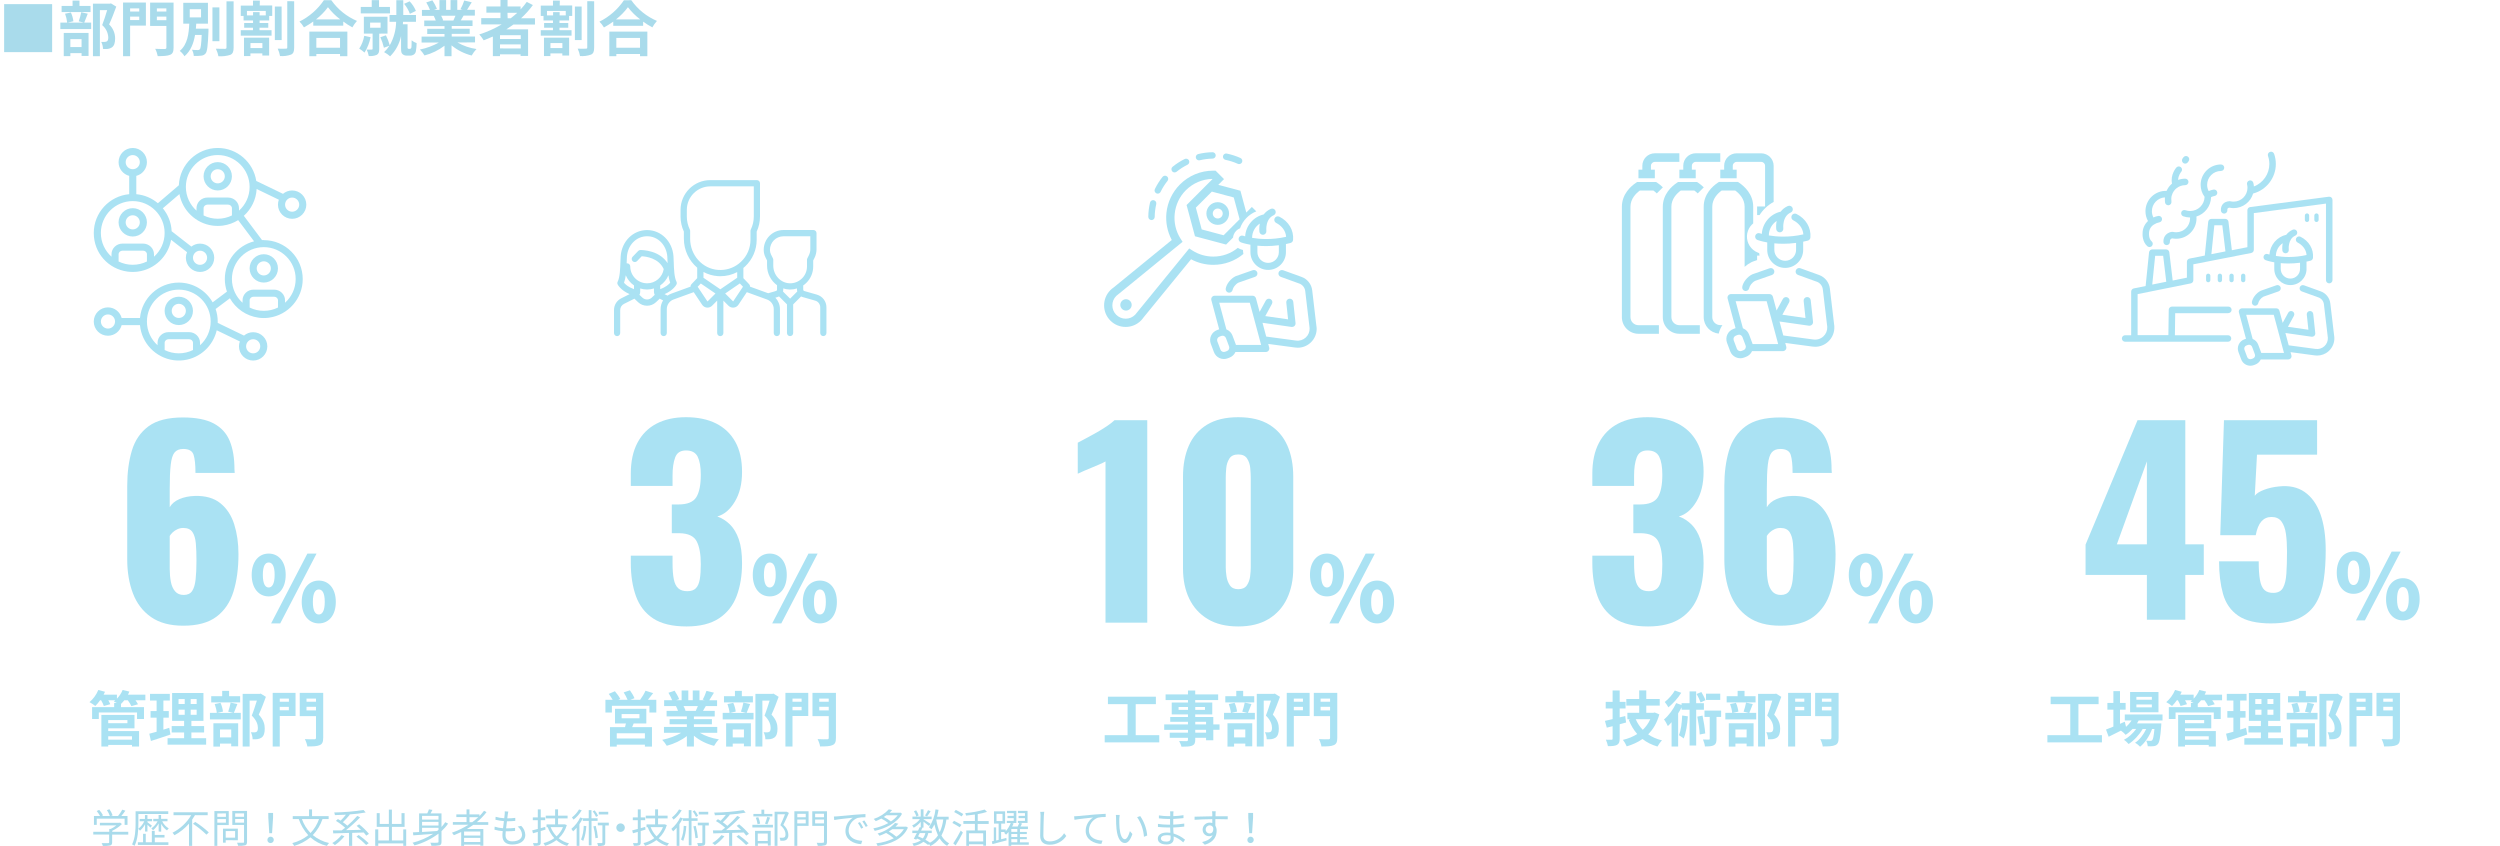 <?xml version="1.0" encoding="UTF-8"?><svg id="_レイヤー_1" xmlns="http://www.w3.org/2000/svg" width="352.78mm" height="119.39mm" viewBox="0 0 1000 338.44"><path d="M20.83,1.66v19.2H1.63V1.66h19.2Z" style="fill:#a9dbeb; stroke-width:0px;"/><path d="M35.08,5.48c-.52,1.32-1,2.64-1.41,3.55h2.78v2.59h-12.33v-2.59h2.73c-.13-1.21-.42-2.41-.84-3.55l2.33-.48c.51,1.11.85,2.29,1,3.5l-2.25.53h6.38l-2-.5c.42-1.18.75-2.4,1-3.63,0,0,2.61.58,2.61.58ZM36.19,4.83h-11.57v-2.46h4.39V.23h2.76v2.14h4.42v2.46ZM25.48,13.18h9.92v9.19h-2.79v-1.11h-4.49v1.2h-2.64s0-9.28,0-9.28ZM28.12,15.65v3.17h4.49v-3.17s-4.49,0-4.49,0ZM46.49,2.65c-.84,2.32-1.9,5.08-2.86,7.12,1.54,1.46,2.41,3.49,2.4,5.62,0,1.75-.38,2.93-1.3,3.58-.49.32-1.05.52-1.63.6-.64.05-1.28.05-1.92,0-.02-.98-.26-1.94-.7-2.81.45.03.9.03,1.35,0,.31-.01.61-.08.89-.2.43-.26.57-.81.57-1.63-.1-1.9-.99-3.67-2.44-4.89.69-1.71,1.46-4.16,2-6h-2.91v18.43h-2.78V1.47h6.77l.43-.12s2.13,1.3,2.13,1.3Z" style="fill:#a9dbeb; stroke-width:0px;"/><path d="M58.34,10.25h-6.31v12.22h-2.83V1.01h9.14s0,9.24,0,9.24ZM52.03,3.37v1.24h3.65v-1.24s-3.65,0-3.65,0ZM55.68,8.02v-1.37h-3.65v1.37h3.65ZM69.41,19.02c0,1.64-.34,2.48-1.4,2.91-1.06.43-2.61.53-4.94.53-.19-1.02-.52-2.01-1-2.93,1.51.09,3.29.07,3.79.07s.68-.17.68-.62v-8.61h-6.51V1.05h9.38s0,17.97,0,17.97ZM62.73,3.37v1.24h3.8v-1.24s-3.8,0-3.8,0ZM66.53,8.07v-1.42h-3.8v1.42h3.8Z" style="fill:#a9dbeb; stroke-width:0px;"/><path d="M83.37,11.48v1c-.24,5.78-.48,8.09-1.15,8.9-.45.54-1.1.86-1.8.89-.97.12-1.95.15-2.93.1-.05-.87-.3-1.71-.72-2.47.78.09,1.57.13,2.35.12.3.04.6-.08.8-.31.36-.41.57-1.94.74-5.74h-2.66c-.56,3.29-1.71,6.4-4.23,8.52-.49-.82-1.13-1.54-1.89-2.12,3.14-2.6,3.62-6.92,3.81-10.9h-2.4V1.12h9.87v8.35h-4.68l-.15,2h5.04s0,0,0,0ZM75.88,6.97h4.52v-3.29h-4.52v3.29ZM87.74,16.47h-2.78V2.96h2.78s0,13.51,0,13.51ZM93.43.53v18.48c0,1.68-.34,2.48-1.32,2.93-1.54.49-3.17.67-4.78.55-.18-1.05-.52-2.06-1-3,1.56.05,3.1.05,3.6.05s.65-.14.65-.58V.53s2.85,0,2.85,0Z" style="fill:#a9dbeb; stroke-width:0px;"/><path d="M103.87,2.19h5v4.18h-1.21v1.82h-3.84v1h3.47v1.9h-3.5v1h4.82v2.18h-12.32v-2.18h4.89v-1h-3.53v-1.9h3.55v-1h-3.79v-1.82h-1.12V2.24h4.89V.24h2.74l-.05,1.95ZM97.58,15.08h10.06v7.13h-2.72v-.84h-4.77v1.06h-2.57s0-7.35,0-7.35ZM106.29,4.37h-7.53v1.78h2.44v-1.3h2.62v1.3h2.47s0-1.78,0-1.78ZM100.17,17.23v2h4.77v-2h-4.77ZM112.65,16.03h-2.73V2.6h2.71s.02,13.43.02,13.43ZM117.65.5v18.51c0,1.58-.29,2.38-1.25,2.83-1.41.5-2.91.7-4.4.58-.18-1.02-.49-2.01-.93-2.95,1.39.07,2.76,0,3.24,0s.58-.14.58-.52V.48s2.76.02,2.76.02Z" style="fill:#a9dbeb; stroke-width:0px;"/><path d="M132.5.08c2.59,3.66,6.14,6.54,10.27,8.29-.71.78-1.32,1.65-1.84,2.57-1.27-.68-2.49-1.46-3.64-2.32v1.66h-12v-1.68c-1.19.86-2.43,1.64-3.72,2.35-.5-.85-1.1-1.63-1.8-2.33,3.94-1.95,7.31-4.9,9.77-8.54h2.96,0ZM123.72,12.65h15.21v9.84h-2.93v-.88h-9.48v.88h-2.8v-9.84h0ZM136.08,7.76c-1.85-1.4-3.51-3.04-4.92-4.88-1.36,1.84-2.97,3.48-4.78,4.88h9.7ZM126.52,15.17v3.92h9.48v-3.92h-9.48Z" style="fill:#a9dbeb; stroke-width:0px;"/><path d="M148.22,14.88c-.43,2.18-1.25,4.26-2.42,6.15-.66-.59-1.37-1.12-2.12-1.58,1.01-1.55,1.69-3.29,2-5.12,0,0,2.54.55,2.54.55ZM156,5.37h-11.71v-2.6h4.39V.06h2.91v2.71h4.37l.04,2.6h0ZM151.68,13.46v6.14c0,1.2-.22,1.92-1,2.35-1.01.41-2.1.57-3.19.46-.16-.89-.44-1.76-.84-2.57h2c.32,0,.38-.07.38-.33v-6.07h-3.5v-6.75h9.46v6.75l-3.31.02h0ZM148.03,11.1h4.2v-2.06h-4.2v2.06ZM163.94,19.53c.15.01.3-.05.41-.15.13-.16.2-.35.22-.55,0-.45.09-1.51.07-2.71.59.5,1.27.88,2,1.13-.01,1.1-.12,2.2-.31,3.29-.1.52-.39.98-.82,1.29-.43.28-.94.43-1.46.41h-1.36c-.64.03-1.26-.19-1.73-.62-.43-.44-.55-.89-.55-2.43v-4.75c-.65,3.06-2.16,5.87-4.37,8.09-.74-.66-1.55-1.22-2.42-1.68.83-.76,1.56-1.63,2.16-2.59l-2.23.84c-.34-1.45-.81-2.86-1.42-4.21l2.23-.76c.64,1.28,1.15,2.62,1.52,4,1.62-2.88,2.5-6.11,2.56-9.41h-2.64v-2.71h2.72V.08h2.77v5.93h5.09v2.71h-5.17l-.08,1h1.88v9.29c0,.13.02.25.09.36.1.11.24.18.39.17h.45s0,0,0,0ZM163.94,5.53c-.53-1.46-1.32-2.81-2.31-4l2.21-1c1.07,1.11,1.92,2.41,2.5,3.84l-2.4,1.16h0Z" style="fill:#a9dbeb; stroke-width:0px;"/><path d="M182.97,17c2.35,1.34,4.93,2.23,7.61,2.61-.74.79-1.39,1.66-1.92,2.6-2.95-.74-5.71-2.13-8.06-4.06v4.32h-2.81v-4.18c-2.38,1.81-5.1,3.14-8,3.89-.52-.86-1.13-1.65-1.83-2.37,2.66-.53,5.23-1.48,7.59-2.81h-6.93v-2.35h9.17v-1.06h-6.91v-2.06h6.91v-1.08h-8.11v-2.24h4.61c-.22-.65-.49-1.27-.82-1.87h.29-5v-2.37h3.22c-.42-1.04-.91-2.04-1.49-3l2.45-.84c.72,1.06,1.33,2.19,1.82,3.38l-1.17.44h2.18V.03h2.66v3.92h1.78V.03h2.69v3.92h2.13l-.86-.27c.62-1.11,1.13-2.27,1.51-3.48l3,.72c-.67,1.11-1.32,2.19-1.87,3h3.12v2.32h-4.51c-.39.7-.77,1.35-1.13,1.92h4.71v2.24h-8.33v1.08h7.2v2.06h-7.2v1.06h9.33v2.35s-7.03.05-7.03.05ZM176.44,6.29c.33.59.6,1.21.82,1.85l-.41.07h4.49c.29-.57.58-1.27.84-1.92h-5.74Z" style="fill:#a9dbeb; stroke-width:0px;"/><path d="M205.34,9.82c-.94.67-1.85,1.3-2.83,1.92h8.71v10.63h-3v-.63h-8.23v.72h-2.86v-7.84c-1.2.52-2.45,1-3.67,1.51-.51-.84-1.1-1.63-1.75-2.36,3.12-.99,6.12-2.33,8.93-4h-8.16v-2.52h7.7v-2.18h-5.64v-2.48h5.64V0h2.83v2.59h5.21v1.18c.89-.94,1.72-1.94,2.47-3l2.45,1.25c-1.39,1.92-2.98,3.69-4.73,5.28h5.57v2.52h-8.64ZM208.29,14.07h-8.3v1.54h8.3v-1.54ZM208.29,19.4v-1.63h-8.3v1.6s8.3.03,8.3.03ZM203.05,7.3h1.24c.91-.7,1.78-1.42,2.59-2.18h-3.91l.08,2.18Z" style="fill:#a9dbeb; stroke-width:0px;"/><path d="M223.87,2.19h5v4.18h-1.25v1.82h-3.84v1h3.51v1.9h-3.5v1h4.82v2.18h-12.32v-2.18h4.89v-1h-3.55v-1.9h3.55v-1h-3.79v-1.82h-1.1V2.24h4.89V.24h2.74l-.05,1.95h0ZM217.58,15.08h10.06v7.13h-2.72v-.84h-4.77v1.06h-2.57v-7.35h0ZM226.29,4.37h-7.51v1.78h2.44v-1.3h2.62v1.3h2.45v-1.78ZM220.17,17.23v2h4.77v-2h-4.77ZM232.65,16.03h-2.71V2.6h2.71s0,13.43,0,13.43ZM237.65.5v18.51c0,1.58-.29,2.38-1.25,2.83-1.41.5-2.91.7-4.4.58-.18-1.02-.49-2.01-.93-2.95,1.39.07,2.76,0,3.24,0s.58-.14.58-.52V.48l2.76.02h0Z" style="fill:#a9dbeb; stroke-width:0px;"/><path d="M252.5.08c2.59,3.66,6.14,6.54,10.27,8.29-.71.78-1.32,1.65-1.84,2.57-1.28-.66-2.51-1.43-3.68-2.28v1.66h-11.96v-1.68c-1.19.86-2.43,1.65-3.72,2.35-.5-.85-1.1-1.63-1.8-2.33,3.94-1.95,7.31-4.9,9.77-8.54,0,0,2.96-.04,2.96-.04ZM243.72,12.65h15.21v9.84h-2.93v-.88h-9.48v.88h-2.8v-9.84ZM256.08,7.76c-1.85-1.4-3.51-3.04-4.92-4.88-1.36,1.84-2.97,3.48-4.78,4.88h9.7ZM246.52,15.17v3.92h9.48v-3.92h-9.48Z" style="fill:#a9dbeb; stroke-width:0px;"/><path d="M51.29,333.85h-6.45v3.12c0,.7-.19,1-.77,1.23-.97.19-1.96.25-2.94.19-.12-.4-.29-.78-.5-1.13h2.61c.31,0,.41-.09.41-.33v-3.09h-6.36v-1.11h6.4v-1.15h.6c.8-.39,1.56-.86,2.26-1.41h-6.61v-1.05h7.81l.24-.07.77.58c-1.14,1.11-2.45,2.02-3.89,2.7v.4h6.42v1.12h0ZM38.69,329.96h-1.13v-3.54h2.45c-.39-.7-.84-1.37-1.35-2l1-.45c.6.66,1.12,1.39,1.54,2.18l-.54.27h3.26c-.28-.83-.67-1.62-1.17-2.34l1-.38c.55.75.98,1.58,1.29,2.45l-.68.27h2.83c.64-.8,1.22-1.64,1.71-2.54l1.23.41c-.51.74-1.05,1.45-1.63,2.13h2.48v3.54h-1.15v-2.48h-11.15v2.48s.01,0,.01,0Z" style="fill:#a9dbeb; stroke-width:0px;"/><path d="M55.34,329.24c0,2.64-.19,6.48-1.54,9.1-.31-.23-.64-.42-1-.57,1.3-2.51,1.42-6,1.42-8.53v-4.71h13.07v1.09h-11.95s0,3.62,0,3.62ZM61.9,336.92h5.44v1.07h-12.21v-1.07h2.08v-3.39h1.08v3.39h2.43v-4.55h1.15v1.61h3.92v1.06h-3.89s0,1.88,0,1.88ZM58.01,332.63v-2.93c-.5.97-1.18,1.84-2,2.56-.21-.27-.45-.51-.71-.73,1.02-.8,1.84-1.83,2.39-3h-1.84v-.95h2.11v-1.55h1v1.55h1.84v.95h-1.84v.36c.45.31,1.54,1.16,1.81,1.4l-.61.78c-.24-.27-.75-.77-1.2-1.18v2.75h-.95s0,0,0,0ZM63.44,332.63v-3.26c-.56,1.05-1.32,1.98-2.23,2.75-.21-.27-.44-.52-.69-.75,1.05-.73,1.91-1.71,2.5-2.85h-1.73v-.95h2.13v-1.55h1v1.55h2.56v.95h-2.12c.57,1.19,1.49,2.19,2.63,2.85-.27.24-.51.51-.71.81-.98-.67-1.78-1.58-2.32-2.64v3.14s-1.02-.05-1.02-.05Z" style="fill:#a9dbeb; stroke-width:0px;"/><path d="M77.98,326.08c-.35.6-.73,1.17-1.13,1.76v10.53h-1.27v-8.9c-1.63,1.88-3.6,3.45-5.79,4.63-.24-.35-.51-.69-.8-1,3.1-1.58,5.69-4.01,7.47-7h-7.07v-1.18h13.67v1.18l-5.08-.02h0ZM78.05,328.76c1.95,1.23,3.77,2.64,5.45,4.21l-.94.91c-1.65-1.62-3.46-3.08-5.39-4.36,0,0,.88-.76.88-.76Z" style="fill:#a9dbeb; stroke-width:0px;"/><path d="M86.91,330.05v8.32h-1.17v-13.92h5.74v5.6h-4.57ZM86.91,325.41v1.35h3.44v-1.39l-3.44.04ZM90.35,329.09v-1.45h-3.44v1.45h3.44ZM90.27,336.09v1h-1.09v-5.62h5.95v4.65l-4.86-.03ZM90.27,332.45v2.64h3.76v-2.64h-3.76ZM98.8,336.74c0,.78-.19,1.18-.7,1.39-.94.2-1.91.27-2.87.21-.09-.42-.23-.83-.42-1.22h2.4c.32,0,.39-.1.39-.4v-6.73h-4.69v-5.6h5.89v12.35ZM94.05,325.37v1.37h3.55v-1.37h-3.55ZM97.6,329.09v-1.47h-3.55v1.47h3.55Z" style="fill:#a9dbeb; stroke-width:0px;"/><path d="M106.94,335.97c0-.71.56-1.28,1.27-1.29.71,0,1.28.56,1.29,1.27s-.56,1.28-1.27,1.29h-.01c-.67.03-1.25-.48-1.28-1.16,0-.04,0-.08,0-.11h0ZM107.31,327.08l-.02-1.89h1.92v1.89l-.4,6.21h-1.12l-.38-6.21Z" style="fill:#a9dbeb; stroke-width:0px;"/><path d="M128.98,327.64c-.8,2.4-2.13,4.58-3.88,6.41,1.88,1.56,4.11,2.65,6.5,3.17-.33.35-.62.74-.85,1.16-2.45-.58-4.72-1.76-6.61-3.43-1.91,1.57-4.12,2.74-6.5,3.44-.19-.41-.44-.79-.75-1.13,2.33-.6,4.51-1.68,6.4-3.17-1.7-1.86-2.99-4.06-3.8-6.45h-2.41v-1.17h6.52v-2.71h1.2v2.71h6.64v1.17h-2.46,0ZM120.75,327.64c.73,2.08,1.91,3.99,3.44,5.58,1.53-1.59,2.69-3.49,3.41-5.58h-6.85Z" style="fill:#a9dbeb; stroke-width:0px;"/><path d="M137.76,334.52c-1.1,1.36-2.38,2.55-3.81,3.54-.32-.31-.68-.59-1.06-.82,1.41-.82,2.66-1.89,3.67-3.17l1.2.45ZM146.46,334.28c-.3-.45-.64-.87-1-1.27l-4.6.15v5.21h-1.28v-5.19l-6.29.19-.13-1.2h3.49c.45-.32.9-.67,1.38-1.05-1.12-1.05-2.36-1.97-3.68-2.75l.8-.74c.35.19.72.42,1.09.64.76-.74,1.46-1.54,2.11-2.38-1.49.08-3,.14-4.4.17-.05-.36-.15-.72-.29-1.06,3.93-.06,7.85-.39,11.73-1l.87,1c-2.16.39-4.35.65-6.54.79l.18.1c-.86,1.06-1.79,2.06-2.78,3,.64.43,1.25.9,1.82,1.41,1.4-1.22,2.73-2.53,3.95-3.93l1.12.61c-1.76,1.82-3.63,3.52-5.61,5.09l6-.12c-.58-.57-1.19-1.12-1.76-1.6l1-.61c1.43,1.13,2.75,2.41,3.92,3.81l-1.1.73h0ZM143.46,334.01c1.41.99,2.75,2.09,4,3.28l-1,.73c-1.2-1.23-2.5-2.35-3.89-3.36l.89-.65h0Z" style="fill:#a9dbeb; stroke-width:0px;"/><path d="M162.46,331.78v6.59h-1.17v-1h-10v1h-1.22v-6.6h1.22v4.44h4.27v-5.46h-4.88v-5.48h1.19v4.32h3.66v-5.74h1.22v5.74h3.84v-4.32h1.23v5.48h-5.07v5.46h4.54v-4.44h1.17s0,.01,0,.01Z" style="fill:#a9dbeb; stroke-width:0px;"/><path d="M179.23,329.46c-.76,1.1-1.65,2.1-2.64,3v4.23c0,.83-.18,1.23-.77,1.45-1.07.21-2.16.28-3.25.2-.09-.44-.24-.86-.45-1.25,1.27.06,2.47.05,2.82,0s.45-.11.45-.45v-3.18c-2.88,2.16-6.13,3.76-9.6,4.72-.23-.38-.49-.74-.79-1.07,2.93-.73,5.71-1.94,8.25-3.57-2.93.24-5.81.46-7.93.61l-.17-1.19,2.48-.13v-7.46h3.26c.26-.52.49-1.06.67-1.62l1.41.22c-.23.48-.48.95-.76,1.4h4.38v5.44c.55-.6,1.06-1.24,1.51-1.92l1.13.57h0ZM168.81,326.37v1.48h6.58v-1.48h-6.58ZM175.39,328.76h-6.58v1.47h6.58v-1.47ZM168.81,332.81c1.86-.11,3.94-.24,6-.39l.58-.49v-.8h-6.58v1.68Z" style="fill:#a9dbeb; stroke-width:0px;"/><path d="M189.29,329.96c-.83.59-1.7,1.15-2.58,1.66h6.61v6.69h-1.21v-.45h-6.49v.51h-1.16v-5.54c-1,.46-2,.89-2.93,1.26-.22-.35-.48-.69-.76-1,2.31-.8,4.51-1.87,6.58-3.17h-6.22v-1.08h5.47v-2h-4.08v-1.06h4.08v-2h1.17v2h4v.66c.66-.66,1.27-1.37,1.83-2.12l1,.55c-1.14,1.48-2.45,2.82-3.89,4h4.58v1.08h-6ZM192.11,332.63h-6.49v1.59h6.49v-1.59ZM192.11,336.82v-1.66h-6.49v1.66h6.49ZM188.89,328.88c.85-.62,1.66-1.28,2.43-2h-3.53v2h1.1Z" style="fill:#a9dbeb; stroke-width:0px;"/><path d="M208.48,330.37c1.01.95,1.59,2.27,1.63,3.66,0,2.36-2.13,3.8-5.25,3.8-2.16,0-3.9-.95-3.9-3.54,0-.43,0-1.07.12-1.83-1.11-.07-2.22-.26-3.29-.57l.06-1.22c1.08.36,2.21.58,3.35.64.11-.93.24-1.92.35-2.85-1.14-.09-2.27-.27-3.38-.54l.06-1.19c1.12.33,2.29.53,3.46.58.08-.64.15-1.22.18-1.65.04-.37.04-.73,0-1.1l1.44.08c-.09.36-.16.73-.2,1.1-.05.4-.13,1-.21,1.62,1.07,0,2.14-.06,3.2-.19v1.2c-1,.09-2,.16-3.22.16h-.11c-.13.92-.24,1.92-.35,2.83h.3c1.1,0,2.21-.06,3.3-.19v1.21c-1.03.11-2.07.16-3.11.15h-.62c-.06.62-.09,1.18-.09,1.57,0,1.5.86,2.46,2.67,2.46,2.4,0,3.94-1,3.94-2.67-.08-1.29-.72-2.47-1.75-3.24l1.42-.28h0Z" style="fill:#a9dbeb; stroke-width:0px;"/><path d="M218.2,331.85l-1.92.57v4.53c0,.67-.17,1-.59,1.19-.7.21-1.43.28-2.16.2-.08-.38-.21-.74-.38-1.08h1.64c.24,0,.32-.08.32-.31v-4.18l-1.92.56-.33-1.16c.64-.15,1.41-.34,2.25-.58v-3.49h-2v-1.12h2v-3.2h1.18v3.2h1.78v1.12h-1.78v3.17l1.78-.51.13,1.09h0ZM226.72,330.05c-.59,2.02-1.71,3.84-3.25,5.27,1.21.97,2.62,1.67,4.13,2.06-.3.3-.56.64-.77,1-1.57-.46-3.03-1.25-4.27-2.32-1.37,1.02-2.91,1.79-4.55,2.29-.16-.39-.38-.75-.64-1.08,1.56-.39,3.03-1.07,4.34-2-1.16-1.27-2.06-2.77-2.63-4.39h-.48v-1.11h3.43v-2.4h-3.74v-1.1h3.75v-2.52h1.17v2.52h3.82v1.1h-3.82v2.38h2.74l.77.3h0ZM220.25,330.87c.53,1.37,1.34,2.62,2.36,3.68,1.13-1.01,2.01-2.27,2.57-3.68h-4.93Z" style="fill:#a9dbeb; stroke-width:0px;"/><path d="M236.6,328.37v9.77h-1.1v-9.77h-2.4v-1c-.38.8-.83,1.56-1.34,2.29v8.71h-1.11v-7.26c-.43.52-.9,1-1.41,1.45-.2-.35-.44-.69-.7-1,1.49-1.26,2.7-2.81,3.54-4.57l1,.34h2.4v-3.27h1.1v3.27h2.44v1.04h-2.42ZM232.68,324.16c-.86,1.42-1.96,2.67-3.25,3.7-.2-.31-.42-.61-.67-.88,1.15-.87,2.12-1.96,2.85-3.2l1.07.38h0ZM234.51,330.45c-.08,2.03-.49,4.03-1.22,5.92-.27-.22-.56-.4-.87-.56.69-1.74,1.04-3.59,1.06-5.46l1.03.1h0ZM238.4,326.76c-.35-.79-.8-1.53-1.33-2.21l.78-.39c.56.66,1.02,1.39,1.38,2.18l-.83.42ZM238.29,330.37c.42,1.55.72,3.14.88,4.74l-1,.18c-.14-1.6-.41-3.19-.82-4.74l.94-.18ZM243.51,330.2h-1.42v6.81c0,.64-.13,1-.58,1.2-.75.19-1.52.26-2.29.2-.07-.4-.19-.79-.35-1.16h1.79c.22,0,.29-.08.29-.29v-6.8h-1.84v-1.09h4.4v1.13h0ZM243.29,325.79h-3.8v-1.05h3.8v1.05Z" style="fill:#a9dbeb; stroke-width:0px;"/><path d="M248.22,329.37c.94,0,1.7.76,1.7,1.7s-.76,1.7-1.7,1.7-1.7-.76-1.7-1.7c0-.93.75-1.69,1.68-1.7h.02Z" style="fill:#a9dbeb; stroke-width:0px;"/><path d="M258.2,331.85l-1.92.57v4.53c0,.67-.17,1-.59,1.19-.7.21-1.43.28-2.16.2-.08-.38-.21-.74-.38-1.08h1.64c.24,0,.32-.08.32-.31v-4.18l-1.92.56-.33-1.16c.64-.15,1.41-.34,2.25-.58v-3.49h-2v-1.12h2v-3.2h1.18v3.2h1.78v1.12h-1.78v3.17l1.78-.51.13,1.09h0ZM266.72,330.05c-.59,2.02-1.71,3.84-3.25,5.27,1.21.97,2.62,1.67,4.13,2.06-.3.3-.56.64-.77,1-1.57-.46-3.03-1.25-4.27-2.32-1.37,1.02-2.91,1.79-4.55,2.29-.16-.39-.38-.75-.64-1.08,1.56-.39,3.03-1.07,4.34-2-1.16-1.27-2.06-2.77-2.63-4.39h-.48v-1.11h3.43v-2.4h-3.74v-1.1h3.75v-2.52h1.17v2.52h3.82v1.1h-3.82v2.38h2.74l.77.3ZM260.25,330.87c.53,1.37,1.33,2.62,2.36,3.68,1.13-1.01,2.01-2.27,2.57-3.68h-4.93Z" style="fill:#a9dbeb; stroke-width:0px;"/><path d="M276.6,328.37v9.77h-1.1v-9.77h-2.4v-1c-.38.8-.83,1.56-1.34,2.29v8.71h-1.11v-7.26c-.43.52-.9,1-1.41,1.45-.2-.35-.44-.69-.7-1,1.49-1.26,2.7-2.81,3.54-4.57l1,.34h2.4v-3.27h1.1v3.27h2.44v1.04h-2.42ZM272.68,324.16c-.86,1.42-1.96,2.67-3.25,3.7-.2-.31-.42-.61-.67-.88,1.15-.87,2.12-1.96,2.85-3.2l1.07.38ZM274.51,330.45c-.08,2.03-.49,4.03-1.22,5.92-.27-.22-.56-.4-.87-.56.69-1.74,1.05-3.59,1.06-5.46l1.03.1h0ZM278.4,326.76c-.35-.79-.8-1.53-1.33-2.21l.78-.39c.56.66,1.02,1.39,1.38,2.18l-.83.42h0ZM278.29,330.37c.42,1.55.72,3.14.88,4.74l-1,.18c-.14-1.6-.41-3.19-.82-4.74l.94-.18ZM283.51,330.2h-1.42v6.81c0,.64-.13,1-.58,1.2-.75.19-1.52.26-2.29.2-.07-.4-.19-.79-.35-1.16h1.79c.22,0,.29-.08.29-.29v-6.8h-1.84v-1.09h4.4v1.13h0ZM283.29,325.79h-3.8v-1.05h3.8v1.05Z" style="fill:#a9dbeb; stroke-width:0px;"/><path d="M289.76,334.52c-1.1,1.36-2.38,2.55-3.81,3.54-.32-.31-.68-.59-1.06-.82,1.41-.82,2.66-1.89,3.67-3.17l1.2.45h0ZM298.46,334.28c-.3-.45-.64-.87-1-1.27l-4.6.15v5.21h-1.23v-5.19l-6.34.19-.13-1.2h3.49c.45-.32.9-.67,1.38-1.05-1.13-1.03-2.36-1.93-3.68-2.69l.8-.74c.35.19.72.42,1.09.64.76-.74,1.46-1.54,2.11-2.38-1.49.08-3,.14-4.4.17-.05-.36-.15-.72-.29-1.06,3.93-.06,7.85-.39,11.73-1l.87,1c-2.16.39-4.35.65-6.54.79l.18.1c-.86,1.06-1.79,2.06-2.78,3,.64.43,1.25.9,1.82,1.41,1.41-1.24,2.73-2.57,3.95-3.99l1.12.61c-1.76,1.82-3.63,3.52-5.61,5.09l6-.12c-.58-.57-1.19-1.12-1.76-1.6l1-.61c1.43,1.13,2.75,2.41,3.92,3.81l-1.1.73h0ZM295.46,334.01c1.41.99,2.75,2.09,4,3.28l-1,.73c-1.2-1.23-2.5-2.35-3.89-3.36l.89-.65h0Z" style="fill:#a9dbeb; stroke-width:0px;"/><path d="M300.94,329.93h8.23v1.08h-8.23v-1.08ZM308.94,326.58h-7.59v-1h3.21v-1.71h1.13v1.71h3.25v1ZM302.01,332.37h6.28v5.89h-1.15v-.85h-4v.96h-1.1l-.03-6ZM303.01,329.69c-.12-.89-.36-1.76-.7-2.59l1-.21c.37.81.61,1.68.74,2.56l-1.04.24h0ZM303.09,333.42v3h4v-3h-4ZM305.99,329.5c.36-.89.66-1.79.9-2.72l1.12.27c-.34.93-.72,2-1.06,2.69l-.96-.24ZM315.55,325.18c-.66,1.5-1.47,3.34-2.23,4.8,1.2.93,1.93,2.35,2,3.87.11.78-.18,1.56-.78,2.08-.3.2-.64.32-1,.36-.47.04-.93.04-1.4,0-.02-.41-.13-.82-.33-1.18.42.02.84.02,1.26,0,.24-.01.48-.07.69-.18.34-.21.43-.69.43-1.26,0-1-.45-2.2-2.06-3.59.65-1.34,1.36-3.07,1.85-4.35h-3v12.64h-1.15v-13.66h4.89l.83.47h0Z" style="fill:#a9dbeb; stroke-width:0px;"/><path d="M323.42,330.37h-4.51v8h-1.17v-13.86h5.68v5.86h0ZM318.91,325.53v1.4h3.38v-1.4h-3.38ZM322.29,329.37v-1.54h-3.39v1.54h3.39ZM330.79,336.74c0,.82-.21,1.2-.74,1.4-.96.21-1.95.28-2.94.22-.1-.42-.24-.84-.43-1.23,1.08.06,2.17.05,2.51,0s.4-.1.4-.42v-6.34h-4.69v-5.86h5.89v12.23h0ZM326.04,325.52v1.4h3.55v-1.4h-3.55ZM329.59,329.38v-1.55h-3.55v1.54h3.55s0,0,0,0Z" style="fill:#a9dbeb; stroke-width:0px;"/><path d="M334.96,326.55c1-.1,4-.39,6.94-.64,1.73-.15,3.22-.23,4.28-.28v1.29c-1.04-.04-2.09.04-3.11.25-2.11.78-3.54,2.75-3.62,5,0,3.09,2.88,4.07,5.46,4.16l-.46,1.35c-2.93-.13-6.28-1.7-6.28-5.24.02-2.17,1.13-4.17,2.95-5.34-1.4.16-5.72.57-7.43.93l-.14-1.41c.6-.01,1.1-.04,1.41-.07h0ZM345.29,331.08l-.82.38c-.37-.79-.81-1.54-1.31-2.25l.81-.36c.49.71.93,1.46,1.32,2.23h0ZM347.11,330.39l-.83.38c-.39-.78-.84-1.52-1.36-2.22l.8-.37c.49.7.94,1.44,1.35,2.19l.04.02h0Z" style="fill:#a9dbeb; stroke-width:0px;"/><path d="M360.81,325.52c-2,3.7-6.73,5.94-10.93,6.85-.14-.36-.33-.7-.57-1,2.1-.39,4.12-1.1,6-2.12-.86-.71-1.8-1.31-2.8-1.81-.72.38-1.46.73-2.22,1.03-.23-.33-.5-.63-.82-.88,2.31-.74,4.4-2.06,6.05-3.84l1.33.28c-.31.38-.65.74-1,1.08h4.09l.21-.07.66.48h0ZM363.17,331.05c-2,4.62-7,6.61-12.14,7.36-.12-.38-.3-.74-.52-1.07,2.43-.25,4.8-.93,7-2-.94-.83-1.98-1.55-3.08-2.15-.86.43-1.74.81-2.65,1.13-.21-.33-.46-.63-.74-.9,2.68-.74,5.1-2.2,7-4.23l1.31.31c-.36.42-.75.81-1.16,1.18h4l.22-.05.76.42h0ZM354.52,326.12c-.32.24-.65.46-1,.68,1.01.49,1.96,1.1,2.83,1.8,1.05-.67,1.98-1.51,2.75-2.48h-4.58ZM356.93,331.69c-.45.33-.92.63-1.4.91,1.07.6,2.07,1.3,3,2.1,1.22-.76,2.24-1.78,3-3h-4.6Z" style="fill:#a9dbeb; stroke-width:0px;"/><path d="M378.56,327.81c-.27,2.24-.95,4.42-2,6.42.71,1.32,1.78,2.41,3.09,3.14-.33.29-.6.62-.81,1-1.23-.74-2.26-1.77-3-3-.98,1.3-2.25,2.35-3.71,3.07-.14-.29-.32-.57-.51-.83l-.37.39c-.59-.47-1.22-.89-1.87-1.27-1.15.86-2.49,1.43-3.91,1.67-.1-.37-.29-.71-.54-1,1.21-.16,2.38-.59,3.41-1.25-.51-.26-1-.51-1.57-.73l-.26.44-1-.36c.35-.61.78-1.43,1.21-2.26h-1.8v-1h2.3c.24-.48.47-.95.66-1.38l.41.1v-2.21c-.79.94-1.74,1.74-2.8,2.35-.17-.33-.39-.63-.65-.9,1.23-.59,2.3-1.46,3.13-2.54h-3v-1h3.32v-2.93h1.11v2.93h3.25v1h-3.26v.08c.69.4,2.41,1.49,2.85,1.81l-.66.84c-.42-.38-1.42-1.15-2.19-1.72v2.38h-.69l.27.07-.54,1.12h4.27v1h-1.41c-.18.96-.57,1.88-1.14,2.67.64.35,1.26.74,1.84,1.17,1.29-.69,2.39-1.69,3.2-2.91-.63-1.42-1.11-2.9-1.44-4.42-.31.71-.7,1.38-1.17,2-.3-.31-.64-.58-1-.82,1.45-2.14,2.35-4.6,2.61-7.17l1.22.18c-.16.94-.37,1.87-.59,2.75h4.64v1.12h-.9,0ZM366.56,326.61c-.23-.74-.57-1.45-1-2.1l.9-.36c.43.63.77,1.32,1,2.05l-.9.41ZM367.9,333.24c-.22.45-.46.88-.67,1.3.64.25,1.28.54,1.9.84.49-.63.84-1.36,1-2.14h-2.23,0ZM372.24,324.51c-.47.74-1,1.54-1.43,2.07l-.8-.38c.46-.67.86-1.38,1.19-2.12l1.04.43h0ZM374.5,327.86c.26,1.74.73,3.43,1.39,5.06.73-1.62,1.2-3.35,1.41-5.11h-2.79v.05Z" style="fill:#a9dbeb; stroke-width:0px;"/><path d="M383.88,330.92c-.65-.45-2-1.22-2.94-1.73l.65-.87c.93.47,2.26,1.17,3,1.62l-.71.98ZM381.29,337.37c1.11-1.64,2.11-3.35,3-5.12l.86.78c-.88,1.76-1.84,3.48-2.9,5.14l-.96-.8h0ZM384.65,326.58c-.65-.46-2-1.23-3-1.76l.66-.85c1.03.49,2.03,1.04,3,1.65l-.66.96h0ZM391.06,329.58v2.63h3.34v6.1h-1.11v-.6h-5.69v.66h-1.09v-6.18h3.44v-2.62h-4.61v-1.15h4.61v-2.59c-1.17.17-2.39.32-3.52.43-.08-.34-.18-.68-.32-1,2.62-.21,5.22-.69,7.75-1.42l.94.93c-1.21.39-2.45.68-3.71.89v2.77h4.38v1.15h-4.41ZM393.26,333.31h-5.69v3.3h5.72l-.03-3.3Z" style="fill:#a9dbeb; stroke-width:0px;"/><path d="M411.5,337.9h-7v.47h-1.08v-5.56c-.3.38-.64.74-1,1.07-.23-.27-.5-.53-.78-.75.11-.09.22-.21.33-.32h-1.53v2.9l2.09-.54.11,1-5.68,1.48-.22-1.1.78-.18v-5.4h.93v5.23l1-.23v-6.51h-1.86v-4.91h4.45v4.91h-1.56v2.34h1.81v.72c.85-.98,1.52-2.1,2-3.3h-1.56v-.85h2.76v-1.1h-2.49v-.9h2.49v-1.1h-2.71v-.9h3.76v4.83h-1.81l.72.21c-.17.42-.37.83-.6,1.23h2.22c.24-.48.5-1,.66-1.44h-.58v-.83h2.83v-1.1h-2.56v-.9h2.56v-1.1h-2.81v-.9h3.85v4.83h-3.05l.86.24c-.21.4-.43.82-.66,1.2h3v1h-3.2v1.15h2.75v.85h-2.75v1.2h2.75v.85h-2.75v1.25h3.55l-.02.96h0ZM398.59,328.45h2.41v-2.9h-2.41v2.9ZM406.91,331.62h-2.39v1.15h2.39v-1.15ZM406.91,333.62h-2.39v1.2h2.39v-1.2ZM404.52,336.92h2.39v-1.25h-2.39v1.25Z" style="fill:#a9dbeb; stroke-width:0px;"/><path d="M417.69,324.74c-.08.51-.13,1.07-.16,1.58-.06,1.8-.19,5.54-.19,7.91,0,1.74,1.12,2.35,2.59,2.35,2.35,0,4.52-1.25,5.7-3.28l.88,1.11c-1.48,2.2-3.96,3.51-6.61,3.49-2.27,0-3.84-1-3.84-3.54,0-2.35.16-6.36.16-8,0-.54-.04-1.07-.14-1.6l1.61-.02h0Z" style="fill:#a9dbeb; stroke-width:0px;"/><path d="M431.05,326.45c1-.09,4-.4,6.95-.64,1.73-.14,3.21-.22,4.27-.27v1.28c-1.04-.04-2.08.05-3.1.26-2.11.77-3.55,2.75-3.62,5,0,3.11,2.88,4.08,5.46,4.18l-.47,1.33c-2.93-.12-6.27-1.69-6.27-5.22.01-2.17,1.12-4.18,2.94-5.35-1.39.16-5.71.58-7.42.93l-.15-1.41c.65-.02,1.11-.06,1.41-.09h0Z" style="fill:#a9dbeb; stroke-width:0px;"/><path d="M447.71,327.56c0,1,0,2.45.11,3.74.26,2.66,1,4.4,2.14,4.4.82,0,1.56-1.63,2-3.23l1,1.15c-.94,2.69-1.92,3.6-3,3.6-1.49,0-2.93-1.49-3.36-5.6-.13-1.4-.19-2.81-.18-4.22.01-.47-.02-.94-.09-1.41h1.54c-.09.52-.14,1.04-.16,1.57h0ZM458.88,334.22l-1.3.51c-.19-2.81-1.13-5.52-2.73-7.85l1.24-.43c1.58,2.31,2.55,4.98,2.79,7.77h0Z" style="fill:#a9dbeb; stroke-width:0px;"/><path d="M473.29,336.97c-1.11-1.04-2.4-1.85-3.82-2.39v1c0,1.08-.73,2.22-2.8,2.22-2.27,0-3.54-.82-3.54-2.35s1.4-2.42,3.68-2.42c.45,0,.89.03,1.33.1,0-.71-.06-1.46-.08-2.12h-.88c-1.09,0-2.85-.09-4-.22v-1.22c1.32.2,2.66.3,4,.31h.85v-2.28h-.74c-1.25-.02-2.49-.1-3.73-.24v-1.18c1.23.19,2.47.29,3.71.3h.82v-1c0-.31-.02-.63-.05-.94h1.36c-.05.35-.08.7-.08,1.05v.89c1.36-.05,2.72-.18,4.07-.39v1.17c-1.24.13-2.6.26-4.09.34v2.27c1.47-.07,2.94-.21,4.4-.42v1.2c-1.49.19-2.9.31-4.41.37,0,.82.08,1.65.12,2.4,1.69.51,3.25,1.35,4.61,2.47l-.73,1.08h0ZM468.22,334.23c-.51-.1-1.02-.14-1.54-.14-1.5,0-2.32.57-2.32,1.29s.63,1.28,2.2,1.28c.91,0,1.68-.27,1.68-1.36.05-.27-.02-.64-.02-1.07h0Z" style="fill:#a9dbeb; stroke-width:0px;"/><path d="M486.14,327.68v2.6c.35.61.53,1.3.52,2,0,2.15-1,4.53-4.73,5.63l-1.1-1.07c2.08-.48,3.55-1.34,4.21-2.75-.4.27-.88.42-1.36.4-1.41.04-2.59-1.07-2.63-2.49,0-.06,0-.11,0-.17.01-1.54,1.26-2.78,2.8-2.77.36,0,.72.06,1.06.18v-1.57c-2.41,0-5.09.13-7.08.27v-1.25c1.76,0,4.74-.12,7.09-.16v-1c0-.19-.07-.8-.1-1h1.47l-.08,1v1h4.88v1.2c-.9,0-2.34-.08-4.66-.08l-.29.03h0ZM485.29,331.16c-.18-.62-.77-1.03-1.41-1-.89,0-1.61.73-1.6,1.62,0,.02,0,.03,0,.05-.02.84.64,1.54,1.48,1.56.05,0,.1,0,.14,0,.93-.02,1.54-.73,1.39-2.23h0Z" style="fill:#a9dbeb; stroke-width:0px;"/><path d="M498.94,335.97c0-.71.56-1.28,1.27-1.29s1.28.56,1.29,1.27-.56,1.28-1.27,1.29h-.01c-.67.03-1.25-.48-1.28-1.16,0-.04,0-.08,0-.11h0ZM499.31,327.08v-1.89h1.92v1.89l-.4,6.21h-1.14l-.38-6.21Z" style="fill:#a9dbeb; stroke-width:0px;"/><rect y=".05" width="1000" height="338.37" style="fill:none; stroke-width:0px;"/><path d="M58.13,280.11h-3.96c.41.58.79,1.15,1.01,1.61l-2.64.74c-.26-.62-.86-1.56-1.44-2.35h-1.39c-.43.55-.86,1.03-1.32,1.46v1.3h9.19v4.75h-2.78v-2.62h-15.29v2.62h-2.69v-4.75h8.83v-1.68h1.06c-.43-.24-.89-.46-1.2-.6.19-.14.41-.31.6-.48h-2.81c.34.58.62,1.15.79,1.58l-2.57.72c-.19-.6-.62-1.51-1.08-2.3h-.41c-.62.89-1.3,1.68-1.92,2.3-.55-.46-1.68-1.23-2.33-1.54,1.44-1.2,2.81-3.05,3.53-4.87l2.67.72c-.17.38-.36.77-.55,1.15h5.33v1.61c.96-.98,1.78-2.23,2.28-3.48l2.71.65c-.17.41-.36.82-.58,1.23h6.96v2.23h0ZM43.27,292.45h12.34v6.19h-2.83v-.65h-9.51v.65h-2.74v-12.65h13.25v5.35h-10.51v1.1h0ZM43.27,288.05v1.25h7.68v-1.25h-7.68ZM43.27,294.53v1.34h9.51v-1.34h-9.51Z" style="fill:#aae2f3; stroke-width:0px;"/><path d="M68.18,293.81c-2.64.94-5.52,1.85-7.83,2.59l-.65-2.9c.84-.22,1.82-.48,2.93-.79v-5.64h-2.42v-2.62h2.42v-4.23h-2.64v-2.66h7.92v2.66h-2.57v4.23h2.16v2.62h-2.16v4.8c.79-.24,1.58-.48,2.35-.74l.48,2.69h0ZM82.44,295.28v2.59h-15.43v-2.59h6.62v-2.28h-4.97v-2.57h4.97v-2.06h-4.8v-11.16h12.53v11.16h-4.82v2.06h5.09v2.57h-5.09v2.28h5.9ZM71.4,281.62h2.47v-1.99h-2.47v1.99ZM71.4,285.94h2.47v-2.06h-2.47v2.06ZM78.64,279.63h-2.38v1.99h2.38v-1.99ZM78.64,283.88h-2.38v2.06h2.38v-2.06Z" style="fill:#aae2f3; stroke-width:0px;"/><path d="M94.94,281.62c-.53,1.32-1.01,2.64-1.42,3.55h2.78v2.59h-12.34v-2.59h2.74c-.07-.96-.43-2.45-.84-3.55l2.33-.48c.5,1.08.89,2.52.98,3.51l-2.26.53h6.39l-2.04-.5c.36-1.01.79-2.52.98-3.62l2.69.58h0ZM96.04,280.97h-11.57v-2.47h4.39v-2.14h2.76v2.14h4.42v2.47ZM85.34,289.32h9.91v9.22h-2.78v-1.1h-4.49v1.2h-2.64v-9.31h0ZM87.98,291.8v3.17h4.49v-3.17h-4.49ZM106.34,278.74c-.84,2.33-1.9,5.09-2.86,7.13,2.04,2.16,2.4,4.03,2.4,5.62,0,1.75-.38,2.93-1.3,3.58-.46.31-1.03.51-1.63.6-.55.07-1.25.07-1.92.05,0-.77-.24-1.99-.7-2.81.53.05.98.07,1.34.05.34-.02.65-.07.89-.19.43-.26.58-.82.58-1.63,0-1.3-.53-3.02-2.45-4.9.7-1.7,1.46-4.15,2.04-5.98h-2.9v18.36h-2.78v-21.05h6.77l.43-.12,2.09,1.3h0Z" style="fill:#aae2f3; stroke-width:0px;"/><path d="M118.2,286.4h-6.31v12.22h-2.83v-21.46h9.14v9.24h0ZM111.89,279.46v1.25h3.65v-1.25h-3.65ZM115.53,284.12v-1.37h-3.65v1.37h3.65ZM129.26,295.16c0,1.63-.34,2.47-1.39,2.9-1.03.48-2.62.53-4.94.53-.12-.82-.58-2.16-1.01-2.93,1.51.1,3.29.07,3.79.07s.67-.17.67-.62v-8.64h-6.5v-9.31h9.39v18h0ZM122.59,279.46v1.25h3.79v-1.25h-3.79ZM126.38,284.16v-1.42h-3.79v1.42h3.79Z" style="fill:#aae2f3; stroke-width:0px;"/><path d="M262.51,279.92v5.11h-2.76v-2.69h-15v2.69h-2.59v-5.11h2.9c-.43-.77-1.03-1.63-1.58-2.35l2.47-1.06c.79.91,1.73,2.18,2.14,3.07l-.77.34h3.7c-.34-.86-.98-2.04-1.56-2.95l2.5-.84c.7.94,1.49,2.3,1.82,3.17l-1.68.62h3.94c.77-1.03,1.68-2.5,2.14-3.62l3.07.96c-.7.91-1.42,1.87-2.09,2.66h3.36,0ZM253.46,289.4c-.19.53-.41,1.01-.62,1.46h7.94v7.8h-2.83v-.79h-11.26v.79h-2.71v-7.8h6.02c.12-.48.26-.98.36-1.46h-4.37v-5.88h12.53v5.88h-5.06ZM257.95,293.31h-11.26v2.09h11.26v-2.09ZM248.64,287.31h7.13v-1.68h-7.13v1.68Z" style="fill:#aae2f3; stroke-width:0px;"/><path d="M279.93,293.14c2.04,1.25,4.82,2.18,7.61,2.62-.65.62-1.49,1.82-1.92,2.59-2.95-.74-5.86-2.18-8.07-4.06v4.32h-2.81v-4.18c-2.23,1.75-5.18,3.14-8.04,3.89-.41-.7-1.22-1.8-1.82-2.38,2.69-.55,5.52-1.56,7.58-2.81h-6.89v-2.35h9.17v-1.06h-6.91v-2.06h6.91v-1.08h-8.11v-2.23h4.56c-.19-.6-.5-1.32-.82-1.87l.29-.05h-5.02v-2.33h3.22c-.34-.91-.96-2.06-1.49-2.98l2.45-.84c.7,1.03,1.49,2.45,1.82,3.39l-1.18.43h2.18v-3.91h2.67v3.91h1.78v-3.91h2.69v3.91h2.14l-.86-.26c.58-.98,1.18-2.42,1.51-3.48l3,.72c-.67,1.1-1.32,2.18-1.87,3.02h3.12v2.33h-4.51c-.38.7-.77,1.35-1.13,1.92h4.7v2.23h-8.33v1.08h7.2v2.06h-7.2v1.06h9.34v2.35h-6.96,0ZM273.4,282.44c.34.62.65,1.32.82,1.85l-.41.07h4.49c.29-.58.58-1.27.84-1.92h-5.74Z" style="fill:#aae2f3; stroke-width:0px;"/><path d="M300.05,281.62c-.53,1.32-1.01,2.64-1.42,3.55h2.78v2.59h-12.34v-2.59h2.74c-.07-.96-.43-2.45-.84-3.55l2.33-.48c.5,1.08.89,2.52.98,3.51l-2.26.53h6.39l-2.04-.5c.36-1.01.79-2.52.98-3.62l2.69.58h0ZM301.15,280.97h-11.57v-2.47h4.39v-2.14h2.76v2.14h4.42v2.47ZM290.44,289.32h9.91v9.22h-2.78v-1.1h-4.49v1.2h-2.64v-9.31h0ZM293.08,291.8v3.17h4.49v-3.17h-4.49ZM311.45,278.74c-.84,2.33-1.9,5.09-2.86,7.13,2.04,2.16,2.4,4.03,2.4,5.62,0,1.75-.38,2.93-1.3,3.58-.46.31-1.03.51-1.63.6-.55.07-1.25.07-1.92.05,0-.77-.24-1.99-.7-2.81.53.05.98.07,1.34.05.34-.02.65-.07.89-.19.43-.26.58-.82.58-1.63,0-1.3-.53-3.02-2.45-4.9.7-1.7,1.46-4.15,2.04-5.98h-2.9v18.36h-2.78v-21.05h6.77l.43-.12,2.09,1.3h0Z" style="fill:#aae2f3; stroke-width:0px;"/><path d="M323.3,286.4h-6.31v12.22h-2.83v-21.46h9.14v9.24h0ZM316.99,279.46v1.25h3.65v-1.25h-3.65ZM320.64,284.12v-1.37h-3.65v1.37h3.65ZM334.37,295.16c0,1.63-.34,2.47-1.39,2.9-1.03.48-2.62.53-4.94.53-.12-.82-.58-2.16-1.01-2.93,1.51.1,3.29.07,3.79.07s.67-.17.67-.62v-8.64h-6.51v-9.31h9.39v18h0ZM327.69,279.46v1.25h3.79v-1.25h-3.79ZM331.49,284.16v-1.42h-3.79v1.42h3.79Z" style="fill:#aae2f3; stroke-width:0px;"/><path d="M463.7,294.08v2.88h-21.82v-2.88h9.14v-12.41h-7.85v-2.98h19.18v2.98h-8.07v12.41h9.41Z" style="fill:#aae2f3; stroke-width:0px;"/><path d="M487.82,291.94h-2.5v4.18h-2.9v-.98h-4.32v.74c0,1.42-.34,1.99-1.27,2.4-.91.36-2.21.41-4.25.41-.14-.67-.58-1.66-.94-2.26,1.15.05,2.57.05,2.95.05.46-.02.6-.17.6-.6v-.74h-7.3v-2.06h7.3v-1.13h-9.51v-2.18h9.51v-1.03h-7.1v-1.92h7.1v-1.06h-6.5v-4.75h6.5v-.98h-8.95v-2.26h8.95v-1.56h2.9v1.56h9.17v2.26h-9.17v.98h6.82v4.75h-6.82v1.06h7.23v2.95h2.5v2.18h0ZM475.2,283.95v-1.15h-3.77v1.15h3.77ZM478.1,282.8v1.15h3.89v-1.15h-3.89ZM478.1,289.76h4.32v-1.03h-4.32v1.03ZM482.42,291.94h-4.32v1.13h4.32v-1.13Z" style="fill:#aae2f3; stroke-width:0px;"/><path d="M500.59,281.62c-.53,1.32-1.01,2.64-1.42,3.55h2.78v2.59h-12.34v-2.59h2.74c-.07-.96-.43-2.45-.84-3.55l2.33-.48c.5,1.08.89,2.52.98,3.51l-2.26.53h6.39l-2.04-.5c.36-1.01.79-2.52.98-3.62l2.69.58h0ZM501.69,280.97h-11.57v-2.47h4.39v-2.14h2.76v2.14h4.42v2.47ZM490.99,289.32h9.91v9.22h-2.78v-1.1h-4.49v1.2h-2.64v-9.31h0ZM493.63,291.8v3.17h4.49v-3.17h-4.49ZM511.99,278.74c-.84,2.33-1.9,5.09-2.86,7.13,2.04,2.16,2.4,4.03,2.4,5.62,0,1.75-.38,2.93-1.3,3.58-.46.31-1.03.51-1.63.6-.55.07-1.25.07-1.92.05,0-.77-.24-1.99-.7-2.81.53.05.98.07,1.35.05.34-.02.65-.07.89-.19.43-.26.58-.82.58-1.63,0-1.3-.53-3.02-2.45-4.9.7-1.7,1.46-4.15,2.04-5.98h-2.9v18.36h-2.78v-21.05h6.77l.43-.12,2.09,1.3h0Z" style="fill:#aae2f3; stroke-width:0px;"/><path d="M523.84,286.4h-6.31v12.22h-2.83v-21.46h9.15v9.24h0ZM517.53,279.46v1.25h3.65v-1.25h-3.65ZM521.18,284.12v-1.37h-3.65v1.37h3.65ZM534.91,295.16c0,1.63-.34,2.47-1.39,2.9-1.03.48-2.62.53-4.94.53-.12-.82-.58-2.16-1.01-2.93,1.51.1,3.29.07,3.79.07s.67-.17.67-.62v-8.64h-6.51v-9.31h9.39v18h0ZM528.24,279.46v1.25h3.79v-1.25h-3.79ZM532.03,284.16v-1.42h-3.79v1.42h3.79Z" style="fill:#aae2f3; stroke-width:0px;"/><path d="M650.45,289.01c-.84.24-1.7.48-2.57.7v5.74c0,1.39-.27,2.06-1.08,2.52-.79.43-1.94.51-3.62.51-.12-.72-.48-1.85-.82-2.59.94.02,1.92.02,2.23.02.36,0,.46-.12.46-.48v-4.94l-2.33.58-.74-2.71c.89-.17,1.92-.41,3.07-.7v-4.25h-2.76v-2.64h2.76v-4.56h2.83v4.56h2.35v2.64h-2.35v3.55l2.21-.55.36,2.62h0ZM663.74,285.77c-.91,3.34-2.45,5.95-4.47,7.97,1.56,1.1,3.41,1.9,5.54,2.42-.6.58-1.42,1.73-1.82,2.47-2.33-.7-4.32-1.68-5.98-3.02-1.87,1.3-3.98,2.26-6.31,2.95-.31-.77-1.01-1.97-1.54-2.59,2.11-.5,4.06-1.27,5.74-2.35-1.42-1.61-2.54-3.51-3.41-5.71l.72-.22h-1.25v-2.57h4.73v-2.88h-5.16v-2.64h5.16v-3.43h2.83v3.43h5.38v2.64h-5.38v2.88h2.88l.5-.12,1.82.77h0ZM654.29,287.69c.67,1.58,1.63,3.02,2.83,4.25,1.25-1.2,2.28-2.62,3-4.25h-5.83,0Z" style="fill:#aae2f3; stroke-width:0px;"/><path d="M678.48,283.9v14.33h-2.64v-14.33h-3.19v-.98c-.41.82-.89,1.66-1.39,2.45v13.25h-2.62v-9.72c-.5.55-.98,1.08-1.49,1.54-.27-.6-1.03-2.04-1.54-2.64,1.9-1.58,3.74-4.08,4.87-6.55l2.16.74v-.7h3.19v-4.73h2.64v4.73h3.1v2.62h-3.1,0ZM672.5,277.13c-1.27,2.09-3.29,4.34-5.14,5.81-.34-.6-1.03-1.66-1.46-2.14,1.54-1.18,3.19-3.07,4.03-4.58l2.57.91h0ZM675.16,286.54c-.24,3.34-.74,6.67-1.68,8.86-.41-.34-1.39-1.01-1.92-1.32.86-1.92,1.18-4.92,1.32-7.87l2.28.34h0ZM680.23,280.97c-.29-.89-.96-2.3-1.58-3.36l1.9-.79c.62,1.03,1.34,2.38,1.63,3.27l-1.94.89h0ZM681.02,286.25c.5,2.3.94,5.18,1.08,7.13l-2.21.43c-.07-1.92-.5-4.87-.96-7.15l2.09-.41h0ZM688.46,286.78h-1.85v8.74c0,1.35-.19,2.11-1.03,2.57s-2.02.5-3.6.5c-.07-.79-.41-1.94-.77-2.78.98.05,1.99.05,2.28.05.31,0,.41-.07.41-.39v-8.69h-2.09v-2.54h6.65v2.54h0ZM688.1,279.99h-5.69v-2.5h5.69v2.5Z" style="fill:#aae2f3; stroke-width:0px;"/><path d="M701.13,281.62c-.53,1.32-1.01,2.64-1.42,3.55h2.78v2.59h-12.34v-2.59h2.74c-.07-.96-.43-2.45-.84-3.55l2.33-.48c.5,1.08.89,2.52.98,3.51l-2.26.53h6.39l-2.04-.5c.36-1.01.79-2.52.98-3.62l2.69.58h0ZM702.24,280.97h-11.57v-2.47h4.39v-2.14h2.76v2.14h4.42v2.47h0ZM691.53,289.32h9.91v9.22h-2.78v-1.1h-4.49v1.2h-2.64v-9.31h0ZM694.17,291.8v3.17h4.49v-3.17h-4.49ZM712.53,278.74c-.84,2.33-1.9,5.09-2.86,7.13,2.04,2.16,2.4,4.03,2.4,5.62,0,1.75-.38,2.93-1.3,3.58-.46.31-1.03.51-1.63.6-.55.07-1.25.07-1.92.05,0-.77-.24-1.99-.7-2.81.53.05.98.07,1.34.05.34-.02.65-.07.89-.19.43-.26.58-.82.58-1.63,0-1.3-.53-3.02-2.45-4.9.7-1.7,1.46-4.15,2.04-5.98h-2.9v18.36h-2.78v-21.05h6.77l.43-.12,2.09,1.3h0Z" style="fill:#aae2f3; stroke-width:0px;"/><path d="M724.39,286.4h-6.31v12.22h-2.83v-21.46h9.15v9.24h0ZM718.08,279.46v1.25h3.65v-1.25h-3.65ZM721.72,284.12v-1.37h-3.65v1.37h3.65ZM735.45,295.16c0,1.63-.34,2.47-1.39,2.9-1.03.48-2.62.53-4.94.53-.12-.82-.58-2.16-1.01-2.93,1.51.1,3.29.07,3.79.07s.67-.17.67-.62v-8.64h-6.51v-9.31h9.39v18h0ZM728.78,279.46v1.25h3.79v-1.25h-3.79ZM732.57,284.16v-1.42h-3.79v1.42h3.79Z" style="fill:#aae2f3; stroke-width:0px;"/><path d="M840.79,294.08v2.88h-21.82v-2.88h9.15v-12.41h-7.85v-2.98h19.18v2.98h-8.07v12.41h9.41,0Z" style="fill:#aae2f3; stroke-width:0px;"/><path d="M855.48,288.22c-.19.38-.43.77-.67,1.15h9.74s-.02.65-.05.98c-.34,4.68-.72,6.6-1.37,7.3-.46.55-.98.74-1.58.82-.55.07-1.46.1-2.42.05-.05-.67-.29-1.63-.65-2.23.77.07,1.39.07,1.7.07.34,0,.53-.05.72-.27.34-.36.62-1.58.89-4.49h-.94c-.98,2.69-2.86,5.59-4.8,7.1-.48-.55-1.3-1.2-2.02-1.58,1.82-1.15,3.43-3.29,4.47-5.52h-1.42c-1.3,2.3-3.53,4.7-5.62,6.02-.46-.55-1.2-1.27-1.87-1.68,1.78-.89,3.62-2.57,4.9-4.35h-1.44c-.86.91-1.8,1.73-2.78,2.35-.36-.46-1.27-1.3-1.87-1.68-1.73.86-3.46,1.73-4.92,2.45l-1.06-2.88c.82-.31,1.82-.72,2.95-1.18v-6.77h-2.4v-2.69h2.4v-4.73h2.64v4.73h2.26v2.69h-2.26v5.66l1.92-.84.5,2.04c.86-.74,1.61-1.61,2.21-2.54h-2.71v-2.4h15.1v2.4h-9.55ZM863.4,284.91h-11.35v-8.11h11.35v8.11ZM860.76,278.76h-6.19v1.15h6.19v-1.15ZM860.76,281.79h-6.19v1.15h6.19v-1.15Z" style="fill:#aae2f3; stroke-width:0px;"/><path d="M888.86,280.11h-3.96c.41.58.79,1.15,1.01,1.61l-2.64.74c-.26-.62-.86-1.56-1.44-2.35h-1.39c-.43.55-.86,1.03-1.32,1.46v1.3h9.19v4.75h-2.78v-2.62h-15.29v2.62h-2.69v-4.75h8.83v-1.68h1.06c-.43-.24-.89-.46-1.2-.6.19-.14.41-.31.6-.48h-2.81c.34.58.62,1.15.79,1.58l-2.57.72c-.19-.6-.62-1.51-1.08-2.3h-.41c-.62.89-1.3,1.68-1.92,2.3-.55-.46-1.68-1.23-2.33-1.54,1.44-1.2,2.81-3.05,3.53-4.87l2.66.72c-.17.38-.36.77-.55,1.15h5.33v1.61c.96-.98,1.78-2.23,2.28-3.48l2.71.65c-.17.41-.36.82-.58,1.23h6.96v2.23h0ZM874.01,292.45h12.34v6.19h-2.83v-.65h-9.51v.65h-2.74v-12.65h13.25v5.35h-10.51v1.1h0ZM874.01,288.05v1.25h7.68v-1.25h-7.68ZM874.01,294.53v1.34h9.51v-1.34h-9.51Z" style="fill:#aae2f3; stroke-width:0px;"/><path d="M898.92,293.81c-2.64.94-5.52,1.85-7.83,2.59l-.65-2.9c.84-.22,1.82-.48,2.93-.79v-5.64h-2.42v-2.62h2.42v-4.23h-2.64v-2.66h7.92v2.66h-2.57v4.23h2.16v2.62h-2.16v4.8c.79-.24,1.58-.48,2.35-.74l.48,2.69h0ZM913.18,295.28v2.59h-15.43v-2.59h6.62v-2.28h-4.97v-2.57h4.97v-2.06h-4.8v-11.16h12.53v11.16h-4.82v2.06h5.09v2.57h-5.09v2.28h5.9ZM902.13,281.62h2.47v-1.99h-2.47v1.99ZM902.13,285.94h2.47v-2.06h-2.47v2.06ZM909.38,279.63h-2.38v1.99h2.38v-1.99ZM909.38,283.88h-2.38v2.06h2.38v-2.06Z" style="fill:#aae2f3; stroke-width:0px;"/><path d="M925.68,281.62c-.53,1.32-1.01,2.64-1.42,3.55h2.78v2.59h-12.34v-2.59h2.74c-.07-.96-.43-2.45-.84-3.55l2.33-.48c.5,1.08.89,2.52.98,3.51l-2.26.53h6.39l-2.04-.5c.36-1.01.79-2.52.98-3.62l2.69.58h0ZM926.78,280.97h-11.57v-2.47h4.39v-2.14h2.76v2.14h4.42v2.47h0ZM916.08,289.32h9.91v9.22h-2.78v-1.1h-4.49v1.2h-2.64v-9.31h0ZM918.72,291.8v3.17h4.49v-3.17h-4.49ZM937.08,278.74c-.84,2.33-1.9,5.09-2.86,7.13,2.04,2.16,2.4,4.03,2.4,5.62,0,1.75-.38,2.93-1.3,3.58-.46.31-1.03.51-1.63.6-.55.07-1.25.07-1.92.05,0-.77-.24-1.99-.7-2.81.53.05.98.07,1.34.05.34-.02.65-.07.89-.19.43-.26.58-.82.58-1.63,0-1.3-.53-3.02-2.45-4.9.7-1.7,1.46-4.15,2.04-5.98h-2.9v18.36h-2.78v-21.05h6.77l.43-.12,2.09,1.3h0Z" style="fill:#aae2f3; stroke-width:0px;"/><path d="M948.93,286.4h-6.31v12.22h-2.83v-21.46h9.15v9.24h0ZM942.62,279.46v1.25h3.65v-1.25h-3.65ZM946.27,284.12v-1.37h-3.65v1.37h3.65ZM960,295.16c0,1.63-.34,2.47-1.39,2.9-1.03.48-2.62.53-4.94.53-.12-.82-.58-2.16-1.01-2.93,1.51.1,3.29.07,3.79.07s.67-.17.67-.62v-8.64h-6.51v-9.31h9.39v18h0ZM953.33,279.46v1.25h3.79v-1.25h-3.79ZM957.12,284.16v-1.42h-3.79v1.42h3.79Z" style="fill:#aae2f3; stroke-width:0px;"/><path d="M73.27,250.29c-5.27,0-9.55-1.15-12.85-3.45s-5.72-5.45-7.25-9.45c-1.53-4-2.3-8.57-2.3-13.7v-29.3c0-5.27.62-9.97,1.85-14.1,1.23-4.13,3.45-7.38,6.65-9.75,3.2-2.37,7.8-3.55,13.8-3.55,5.2,0,9.3.8,12.3,2.4s5.13,3.93,6.4,7c1.27,3.07,1.9,6.87,1.9,11.4,0,.27.02.52.05.75.03.23.05.45.05.65h-15.7c0-3.27-.25-5.68-.75-7.25-.5-1.57-1.88-2.35-4.15-2.35-1.54,0-2.68.47-3.45,1.4-.77.93-1.28,2.57-1.55,4.9-.27,2.33-.4,5.6-.4,9.8v7.2c.8-1.4,2.1-2.48,3.9-3.25,1.8-.77,3.83-1.18,6.1-1.25,4.27-.13,7.68.83,10.25,2.9,2.57,2.07,4.42,4.88,5.55,8.45,1.13,3.57,1.7,7.55,1.7,11.95,0,5.67-.67,10.65-2,14.95-1.33,4.3-3.6,7.65-6.8,10.05-3.2,2.4-7.63,3.6-13.3,3.6h0ZM73.47,237.99c1.53,0,2.65-.52,3.35-1.55.7-1.03,1.17-2.57,1.4-4.6.23-2.03.35-4.55.35-7.55,0-2.67-.08-4.97-.25-6.9-.17-1.93-.62-3.45-1.35-4.55-.73-1.1-1.97-1.65-3.7-1.65-.8,0-1.57.17-2.3.5-.73.34-1.37.75-1.9,1.25-.53.5-.93.98-1.2,1.45v13.2c0,1.8.15,3.5.45,5.1.3,1.6.87,2.88,1.7,3.85.83.97,1.98,1.45,3.45,1.45Z" style="fill:#aae2f3; stroke-width:0px;"/><path d="M100.66,229.97c0-5.4,2.88-8.53,6.8-8.53s6.8,3.13,6.8,8.53-2.84,8.6-6.8,8.6-6.8-3.24-6.8-8.6ZM109.84,229.97c0-3.78-1.08-4.97-2.38-4.97s-2.34,1.19-2.34,4.97,1.08,5.04,2.34,5.04,2.38-1.3,2.38-5.04ZM122.94,221.44h3.67l-14.54,27.93h-3.64l14.51-27.93h0ZM120.67,240.77c0-5.4,2.92-8.53,6.84-8.53s6.8,3.13,6.8,8.53-2.88,8.6-6.8,8.6-6.84-3.24-6.84-8.6ZM129.89,240.77c0-3.78-1.08-4.97-2.38-4.97s-2.38,1.19-2.38,4.97,1.08,5.04,2.38,5.04,2.38-1.3,2.38-5.04Z" style="fill:#aae2f3; stroke-width:0px;"/><path d="M274.61,250.59c-5.67,0-10.12-1.07-13.35-3.2-3.23-2.13-5.53-5.12-6.9-8.95-1.37-3.83-2.05-8.25-2.05-13.25v-2.9h16.7v2.9c0,2.67.17,4.84.5,6.5.33,1.67.93,2.88,1.8,3.65.87.77,2.07,1.15,3.6,1.15s2.68-.4,3.45-1.2c.77-.8,1.28-2,1.55-3.6.27-1.6.4-3.6.4-6,0-4-.55-7.05-1.65-9.15-1.1-2.1-3.38-3.18-6.85-3.25h-3.1v-11.5h2.7c3.53,0,5.9-.97,7.1-2.9,1.2-1.93,1.8-4.93,1.8-9,0-3.13-.42-5.53-1.25-7.2-.83-1.66-2.38-2.5-4.65-2.5s-3.65.93-4.35,2.8c-.7,1.87-1.05,4.27-1.05,7.2v4.2h-16.7v-4.9c0-4.87.88-8.98,2.65-12.35,1.77-3.37,4.3-5.92,7.6-7.65,3.3-1.73,7.25-2.6,11.85-2.6s8.67.83,12,2.5c3.33,1.67,5.9,4.12,7.7,7.35,1.8,3.23,2.7,7.25,2.7,12.05s-.97,8.7-2.9,11.9c-1.93,3.2-4.27,5.17-7,5.9,1.87.67,3.55,1.73,5.05,3.2,1.5,1.47,2.68,3.45,3.55,5.95.87,2.5,1.3,5.68,1.3,9.55,0,4.93-.72,9.3-2.15,13.1-1.43,3.8-3.78,6.78-7.05,8.95-3.27,2.16-7.6,3.25-13,3.25Z" style="fill:#aae2f3; stroke-width:0px;"/><path d="M301.1,229.97c0-5.4,2.88-8.53,6.8-8.53s6.8,3.13,6.8,8.53-2.84,8.6-6.8,8.6-6.8-3.24-6.8-8.6ZM310.28,229.97c0-3.78-1.08-4.97-2.38-4.97s-2.34,1.19-2.34,4.97,1.08,5.04,2.34,5.04,2.38-1.3,2.38-5.04ZM323.38,221.44h3.67l-14.54,27.93h-3.64l14.51-27.93h0ZM321.11,240.77c0-5.4,2.92-8.53,6.84-8.53s6.8,3.13,6.8,8.53-2.88,8.6-6.8,8.6-6.84-3.24-6.84-8.6ZM330.33,240.77c0-3.78-1.08-4.97-2.38-4.97s-2.38,1.19-2.38,4.97,1.08,5.04,2.38,5.04,2.38-1.3,2.38-5.04Z" style="fill:#aae2f3; stroke-width:0px;"/><path d="M442.2,249.09v-64.5c-.73.4-1.57.8-2.5,1.2-.93.4-1.92.82-2.95,1.25-1.04.43-2.04.85-3,1.25-.97.4-1.85.8-2.65,1.2v-12.4c.73-.4,1.77-.95,3.1-1.65,1.33-.7,2.77-1.48,4.3-2.35,1.53-.87,2.96-1.75,4.3-2.65,1.33-.9,2.33-1.68,3-2.35h13.1v81h-16.7,0Z" style="fill:#aae2f3; stroke-width:0px;"/><path d="M495.3,250.59c-4.87,0-8.93-.98-12.2-2.95-3.27-1.97-5.73-4.68-7.4-8.15-1.67-3.46-2.5-7.5-2.5-12.1v-36.7c0-4.73.78-8.88,2.35-12.45,1.57-3.57,3.98-6.35,7.25-8.35,3.27-2,7.43-3,12.5-3s9.22,1,12.45,3c3.23,2,5.63,4.78,7.2,8.35,1.57,3.57,2.35,7.72,2.35,12.45v36.7c0,4.53-.84,8.55-2.5,12.05-1.67,3.5-4.14,6.23-7.4,8.2-3.27,1.97-7.3,2.95-12.1,2.95h0ZM495.3,235.69c1.6,0,2.75-.52,3.45-1.55.7-1.03,1.13-2.23,1.3-3.6.17-1.37.25-2.55.25-3.55v-35.9c0-1.13-.07-2.42-.2-3.85-.13-1.43-.55-2.7-1.25-3.8-.7-1.1-1.88-1.65-3.55-1.65s-2.85.55-3.55,1.65c-.7,1.1-1.12,2.37-1.25,3.8-.14,1.43-.2,2.72-.2,3.85v35.9c0,1,.1,2.18.3,3.55.2,1.37.65,2.57,1.35,3.6.7,1.03,1.82,1.55,3.35,1.55Z" style="fill:#aae2f3; stroke-width:0px;"/><path d="M523.99,229.97c0-5.4,2.88-8.53,6.8-8.53s6.8,3.13,6.8,8.53-2.84,8.6-6.8,8.6-6.8-3.24-6.8-8.6ZM533.17,229.97c0-3.78-1.08-4.97-2.38-4.97s-2.34,1.19-2.34,4.97,1.08,5.04,2.34,5.04,2.38-1.3,2.38-5.04ZM546.27,221.44h3.67l-14.54,27.93h-3.64l14.51-27.93ZM544,240.77c0-5.4,2.92-8.53,6.84-8.53s6.8,3.13,6.8,8.53-2.88,8.6-6.8,8.6-6.84-3.24-6.84-8.6ZM553.22,240.77c0-3.78-1.08-4.97-2.38-4.97s-2.38,1.19-2.38,4.97,1.08,5.04,2.38,5.04,2.38-1.3,2.38-5.04Z" style="fill:#aae2f3; stroke-width:0px;"/><path d="M105.5,96.02c-.23,0-.46,0-.7.02l-7.28-9.71c2.96-2.68,4.9-6.48,5.12-10.73l8.88,4.29c-.23.61-.35,1.28-.35,1.97,0,3.13,2.54,5.67,5.67,5.67s5.67-2.54,5.67-5.67-2.54-5.67-5.67-5.67c-1.4,0-2.68.51-3.66,1.35l-10.69-5.16c-1.16-7.46-7.62-13.19-15.4-13.19-8.37,0-15.22,6.63-15.57,14.92l-8.39,7.18c-2.38-2.01-5.36-3.32-8.63-3.61v-7.33c2.44-.63,4.25-2.85,4.25-5.49,0-3.13-2.54-5.67-5.67-5.67s-5.67,2.54-5.67,5.67c0,2.64,1.81,4.86,4.25,5.49v7.33c-7.93.72-14.17,7.4-14.17,15.52s5.87,14.4,13.47,15.44c.08.01.17.02.25.03.13.02.26.03.4.04.19.02.38.03.56.04.07,0,.14,0,.21.01.23.01.46.02.69.02s.46,0,.69-.02c.07,0,.14,0,.21-.01.19-.01.38-.03.57-.04.13-.01.26-.03.39-.04.09-.01.17-.02.26-.03,6.7-.92,12.06-6.1,13.23-12.72l6.37,4.96c-.3.69-.46,1.44-.46,2.24,0,3.13,2.54,5.67,5.67,5.67s5.67-2.54,5.67-5.67-2.54-5.67-5.67-5.67c-1.31,0-2.51.44-3.47,1.19l-7.89-6.14c-.16-3.47-1.45-6.65-3.53-9.18l6.64-5.68c1.22,6.55,6.54,11.68,13.2,12.59.09.01.17.02.26.03.13.01.26.03.39.04.19.02.38.03.57.04.07,0,.14,0,.21.01.23.01.46.02.69.02s.46,0,.69-.02c.07,0,.14,0,.21-.01.19-.01.38-.03.57-.04.13-.01.26-.03.39-.04.09-.01.17-.02.26-.03,2.2-.3,4.25-1.06,6.06-2.18l6.36,8.48c-6.72,1.73-11.7,7.84-11.7,15.09,0,1.76.3,3.46.84,5.04l-5.71,4.28c-2.68-4.71-7.75-7.9-13.55-7.9-8.11,0-14.8,6.24-15.52,14.17h-7.33c-.63-2.44-2.85-4.25-5.49-4.25-3.13,0-5.67,2.54-5.67,5.67s2.54,5.67,5.67,5.67c2.64,0,4.86-1.81,5.49-4.25h7.33c.65,7.23,6.27,13.04,13.4,14.02.08.01.17.02.26.03.13.01.26.03.39.04.19.02.38.03.57.04.07,0,.14,0,.21,0,.23,0,.46.02.69.02s.46,0,.69-.02c.07,0,.14,0,.21,0,.19-.01.38-.02.56-.04.13-.01.27-.03.4-.04.08,0,.17-.02.25-.03,6.44-.88,11.64-5.71,13.07-11.95l9.25,4.47c-.23.61-.35,1.28-.35,1.97,0,3.12,2.54,5.67,5.67,5.67s5.67-2.54,5.67-5.67-2.54-5.67-5.67-5.67c-1.4,0-2.68.51-3.66,1.35l-10.52-5.08c0-.17.01-.35.01-.52,0-1.76-.3-3.46-.84-5.04l5.71-4.28c2.35,4.13,6.53,7.08,11.43,7.75.09.01.18.02.27.04.12.01.25.03.37.04.19.02.39.03.58.04.07,0,.14,0,.21.01.23.01.46.02.69.02s.46,0,.69-.02c.07,0,.14,0,.21-.01.19-.01.39-.03.58-.04.12-.01.25-.03.37-.04.09-.01.18-.02.27-.04,7.59-1.04,13.46-7.56,13.46-15.43,0-8.59-6.99-15.58-15.58-15.58h0ZM92.75,86.18c-3.53,1.76-7.81,1.76-11.33,0v-2.89c0-.79.7-1.44,1.56-1.44h8.22c.86,0,1.56.65,1.56,1.44v2.89h0ZM119.67,81.86c0,1.56-1.27,2.83-2.83,2.83s-2.83-1.27-2.83-2.83,1.27-2.83,2.83-2.83,2.83,1.27,2.83,2.83ZM50.25,64.86c0-1.56,1.27-2.83,2.83-2.83s2.83,1.27,2.83,2.83-1.27,2.83-2.83,2.83-2.83-1.27-2.83-2.83ZM58.75,104.6c-3.53,1.76-7.81,1.76-11.33,0v-2.89c0-.79.7-1.44,1.56-1.44h8.22c.86,0,1.56.65,1.56,1.44v2.89ZM82.83,103.11c0,1.56-1.27,2.83-2.83,2.83s-2.83-1.27-2.83-2.83,1.27-2.83,2.83-2.83,2.83,1.27,2.83,2.83ZM61.58,102.68v-.97c0-2.36-1.97-4.27-4.39-4.27h-8.22c-2.42,0-4.39,1.92-4.39,4.27v.97c-2.61-2.34-4.25-5.72-4.25-9.49,0-7.03,5.72-12.75,12.75-12.75s12.75,5.72,12.75,12.75c0,3.77-1.64,7.16-4.25,9.49h0ZM74.33,74.79s0-.04,0-.06c.02-7.01,5.73-12.71,12.75-12.71s12.75,5.72,12.75,12.75c0,3.77-1.64,7.16-4.25,9.49v-.97c0-2.36-1.97-4.27-4.39-4.27h-8.22c-2.42,0-4.39,1.92-4.39,4.27v.97c-2.6-2.33-4.25-5.71-4.25-9.47h0ZM104.08,138.52c0,1.56-1.27,2.83-2.83,2.83s-2.83-1.27-2.83-2.83,1.27-2.83,2.83-2.83,2.83,1.27,2.83,2.83ZM43.17,131.44c-1.56,0-2.83-1.27-2.83-2.83s1.27-2.83,2.83-2.83,2.83,1.27,2.83,2.83-1.27,2.83-2.83,2.83ZM77.17,140.02c-3.53,1.76-7.81,1.76-11.33,0v-2.89c0-.79.7-1.44,1.56-1.44h8.22c.86,0,1.56.65,1.56,1.44v2.89ZM80,138.1v-.97c0-2.35-1.97-4.27-4.39-4.27h-8.22c-2.42,0-4.39,1.92-4.39,4.27v.97c-2.61-2.34-4.25-5.73-4.25-9.49,0-7.03,5.72-12.75,12.75-12.75s12.75,5.72,12.75,12.75c0,3.77-1.64,7.16-4.25,9.49h0ZM111.17,123.02c-3.53,1.76-7.81,1.76-11.33,0v-2.89c0-.79.7-1.44,1.56-1.44h8.22c.86,0,1.56.65,1.56,1.44v2.89ZM114,121.1v-.97c0-2.36-1.97-4.27-4.39-4.27h-8.22c-2.42,0-4.39,1.92-4.39,4.27v.97c-2.61-2.34-4.25-5.72-4.25-9.49,0-7.03,5.72-12.75,12.75-12.75s12.75,5.72,12.75,12.75c0,3.77-1.64,7.16-4.25,9.49h0Z" style="fill:#aae2f3; stroke-width:0px;"/><path d="M105.5,101.69c-3.12,0-5.67,2.54-5.67,5.67s2.54,5.67,5.67,5.67,5.67-2.54,5.67-5.67-2.54-5.67-5.67-5.67ZM105.5,110.19c-1.56,0-2.83-1.27-2.83-2.83s1.27-2.83,2.83-2.83,2.83,1.27,2.83,2.83-1.27,2.83-2.83,2.83Z" style="fill:#aae2f3; stroke-width:0px;"/><path d="M71.5,118.69c-3.13,0-5.67,2.54-5.67,5.67s2.54,5.67,5.67,5.67,5.67-2.54,5.67-5.67-2.54-5.67-5.67-5.67ZM71.5,127.19c-1.56,0-2.83-1.27-2.83-2.83s1.27-2.83,2.83-2.83,2.83,1.27,2.83,2.83-1.27,2.83-2.83,2.83Z" style="fill:#aae2f3; stroke-width:0px;"/><path d="M53.08,83.27c-3.12,0-5.67,2.54-5.67,5.67s2.54,5.67,5.67,5.67,5.67-2.54,5.67-5.67-2.54-5.67-5.67-5.67ZM53.08,91.77c-1.56,0-2.83-1.27-2.83-2.83s1.27-2.83,2.83-2.83,2.83,1.27,2.83,2.83-1.27,2.83-2.83,2.83Z" style="fill:#aae2f3; stroke-width:0px;"/><path d="M87.08,76.19c3.12,0,5.67-2.54,5.67-5.67s-2.54-5.67-5.67-5.67-5.67,2.54-5.67,5.67,2.54,5.67,5.67,5.67ZM87.08,67.69c1.56,0,2.83,1.27,2.83,2.83s-1.27,2.83-2.83,2.83-2.83-1.27-2.83-2.83,1.27-2.83,2.83-2.83Z" style="fill:#aae2f3; stroke-width:0px;"/><path d="M326.8,117.87l-5.14-1.47c-.22-.06-.38-.27-.38-.5v-1.72c.42-.29.82-.61,1.19-.98,1.81-1.75,2.8-4.11,2.8-6.63v-2.37l.5-.99c.55-1.09.83-2.31.83-3.53v-6.42c0-.69-.56-1.25-1.24-1.25h-11.98c-4.36,0-7.9,3.54-7.9,7.9v.07c0,1.01.24,2.03.69,2.94l.64,1.28v2.03c0,3.22,1.59,6.11,3.99,7.86v1.8c0,.28,0,.39-1.03.69l-2.51.72-7.26-2.64c.03-.34-.09-.69-.34-.95l-2.32-2.44v-4.09c.24-.2.49-.41.72-.63,2.93-2.74,4.6-6.61,4.6-10.62v-3.27c.88-1.92,1.33-3.96,1.33-6.05v-13.31c0-.69-.56-1.25-1.24-1.25h-18.64c-6.56,0-11.9,5.34-11.9,11.9v2.66c0,2.1.45,4.13,1.33,6.05v2.81c0,4.65,2.07,8.85,5.33,11.61v4.19l-2.32,2.44c-.25.26-.36.61-.34.95l-7.66,2.79c-.55.2-1.07.47-1.54.81l-1.2-.6c3.58-1.56,4.71-3.75,4.77-3.86.17-.35.17-.76,0-1.11-.9-1.79-1.01-5.09-1.09-7.73-.03-.88-.06-1.71-.11-2.45-.42-5.97-4.96-10.48-10.56-10.48s-10.14,4.5-10.56,10.48c-.05.74-.08,1.57-.11,2.45-.09,2.64-.2,5.93-1.09,7.73-.18.35-.18.76,0,1.11.05.11,1.19,2.3,4.77,3.86l-3.34,1.67c-1.79.89-2.9,2.69-2.9,4.69v9.2c0,.69.56,1.24,1.24,1.24s1.24-.56,1.24-1.24v-9.2c0-1.05.58-1.99,1.52-2.46l4.16-2.08,1.45,1.38c1.01.96,2.31,1.44,3.61,1.44s2.6-.48,3.61-1.44l1.45-1.38,1.36.68c-.64,1.02-1,2.22-1,3.48v9.58c0,.69.56,1.24,1.24,1.24s1.24-.56,1.24-1.24v-9.58c0-1.71,1.08-3.25,2.69-3.83l8.08-2.94,3.36,5.04c.43.64,1.12,1.06,1.89,1.14.09,0,.17.01.26.01.68,0,1.33-.27,1.82-.75l2.05-2.05v12.97c0,.69.56,1.24,1.24,1.24s1.24-.56,1.24-1.24v-12.97l2.05,2.05c.49.49,1.14.75,1.82.75.08,0,.17,0,.26-.01.77-.08,1.46-.49,1.89-1.14l3.36-5.04,8.08,2.94c1.61.58,2.69,2.12,2.69,3.83v9.58c0,.69.56,1.24,1.24,1.24s1.24-.56,1.24-1.24v-9.58c0-1.73-.69-3.36-1.84-4.56l.31-.09c.31-.09.73-.21,1.16-.42l3.18,3.18v11.47c0,.69.56,1.24,1.24,1.24s1.24-.56,1.24-1.24v-11.47l3.16-3.16c.17.08.34.16.53.21l5.14,1.47c1.17.33,1.99,1.42,1.99,2.64v10.3c0,.69.56,1.24,1.24,1.24s1.24-.56,1.24-1.24v-10.3c0-2.33-1.56-4.4-3.8-5.04h0ZM253.59,115.67c-2.33-.84-3.5-1.96-4-2.57.34-.89.56-1.91.71-2.98.69,1.65,1.84,3.05,3.29,4.06v1.49h0ZM260.72,119.04c-1.06,1.01-2.73,1.01-3.79,0l-1.16-1.1c.2-.37.3-.78.3-1.22v-1.33c.87.27,1.79.42,2.75.42s1.88-.15,2.75-.42v1.33c0,.43.11.85.3,1.22l-1.16,1.1h0ZM258.83,113.32c-3.72,0-6.74-3.03-6.74-6.74,0-.69-.56-1.25-1.24-1.25-.07,0-.14,0-.2.02,0-.11,0-.21.01-.32.03-.86.05-1.67.1-2.36.16-2.24,1.05-4.3,2.52-5.81,1.48-1.52,3.45-2.36,5.56-2.36s4.08.84,5.56,2.36c1.46,1.51,2.36,3.57,2.52,5.81.05.69.08,1.5.1,2.36,0,.07,0,.15,0,.22-1.36-2.09-3.45-3.62-6.15-4.49-2.5-.8-4.64-.75-4.74-.75-.33,0-.64.15-.86.38l-2.25,2.33c-.48.5-.46,1.28.03,1.76s1.28.46,1.76-.03l1.87-1.94c1.61.08,6.79.68,8.8,5.12-.51,3.27-3.32,5.7-6.66,5.7h0ZM264.07,115.67v-1.49c1.45-1,2.6-2.4,3.29-4.06.15,1.07.37,2.09.71,2.97-.5.6-1.67,1.73-4,2.57ZM276.05,95.47v-3.09c0-.19-.04-.37-.12-.54-.8-1.66-1.21-3.42-1.21-5.23v-2.66c0-5.19,4.22-9.4,9.4-9.4h17.39v12.07c0,1.81-.41,3.57-1.21,5.23-.08.17-.12.35-.12.54v3.54c0,3.37-1.36,6.5-3.82,8.81-.31.29-.63.56-.96.81,0,0-.01.01-.02.02-2.31,1.75-5.13,2.6-8.08,2.41-6.32-.41-11.26-5.9-11.26-12.5h0ZM283.06,120.53s-.03.03-.07.03c-.04,0-.06-.03-.06-.04l-3.87-5.81,1.25-1.31,5.87,4.01-3.12,3.12ZM288.12,115.72l-6.74-4.61v-2.32c1.74.94,3.7,1.53,5.78,1.67.33.02.65.03.98.03,2.38,0,4.67-.57,6.73-1.65v2.27l-6.74,4.61ZM293.31,120.51s-.02.03-.06.04c-.04,0-.06-.02-.07-.03l-3.12-3.12,5.87-4.02,1.25,1.31-3.87,5.81h0ZM316.04,119.46l-2.83-2.82c.05-.22.08-.47.08-.74v-.53c.78.26,1.61.41,2.47.44.1,0,.19,0,.29,0,.95,0,1.87-.14,2.74-.42v.5c0,.25.03.49.09.73l-2.84,2.84h0ZM320.74,111.42c-1.32,1.28-3.06,1.96-4.9,1.9-3.6-.11-6.54-3.28-6.54-7.07v-2.33c0-.19-.05-.38-.13-.56l-.77-1.54c-.28-.56-.43-1.19-.43-1.82v-.07c0-2.98,2.43-5.41,5.41-5.41h10.74v5.17c0,.84-.2,1.67-.57,2.42l-.63,1.26c-.09.17-.13.36-.13.56v2.66c0,1.84-.73,3.56-2.05,4.84h0Z" style="fill:#aae2f3; stroke-width:0px;"/><path d="M910.59,114.11l-6.11,2.14c-.05.02-.1.04-.15.06-1.74.86-3.23,2.74-3.55,4.45-.13.7.33,1.38,1.04,1.51.08.01.16.02.24.02.61,0,1.16-.44,1.27-1.06.15-.8.98-1.99,2.09-2.57l6.03-2.11c.68-.24,1.03-.97.8-1.65-.24-.68-.97-1.03-1.65-.8h0Z" style="fill:#aae2f3; stroke-width:0px;"/><path d="M933.74,134.93s0-.05,0-.08l-1.59-13.45c-.25-2.23-1.78-4.15-3.91-4.88l-6.65-2.4c-.67-.24-1.42.11-1.66.78s.1,1.42.78,1.66l6.66,2.41s.01,0,.02,0c1.19.41,2.04,1.48,2.19,2.73l1.58,13.41c.06,1.29-.45,2.52-1.4,3.39-.96.88-2.26,1.27-3.54,1.07,0,0-.02,0-.02,0l-10.7-1.44-1.32-4.93,10.48,1.5c.06,0,.12.01.18.01.33,0,.66-.13.9-.36.29-.28.43-.67.39-1.07l-.82-7.71c-.08-.71-.71-1.23-1.43-1.15-.71.08-1.23.71-1.15,1.43l.65,6.05-8.19-1.17,2.4-4.4c.34-.63.11-1.42-.52-1.76-.63-.34-1.41-.11-1.76.52l-2.22,4.07-1.3-4.86c-.15-.57-.66-.96-1.25-.96h-13.71c-.4,0-.78.19-1.03.51-.24.32-.33.74-.22,1.12l2.83,10.54s-.09.03-.13.04l-.59.22c-.98.37-1.76,1.1-2.19,2.05s-.47,2.02-.1,3l1.1,2.94c.59,1.57,2.09,2.54,3.67,2.54.46,0,.92-.08,1.37-.25l.59-.22c.98-.37,1.76-1.1,2.19-2.05h0s11.01,0,11.01,0c.4,0,.78-.19,1.03-.51s.33-.74.22-1.12l-.35-1.29,9.62,1.29c.34.05.69.08,1.03.08,1.7,0,3.35-.63,4.63-1.8,1.54-1.41,2.36-3.41,2.24-5.49h0ZM901.94,142.7c-.15.32-.41.57-.74.69h0l-.59.22c-.68.26-1.45-.09-1.71-.77l-1.1-2.94c-.12-.33-.11-.69.03-1.01s.41-.57.74-.69l.59-.22c.15-.06.31-.08.46-.08.54,0,1.04.33,1.24.86l1.1,2.94c.12.33.11.69-.03,1.01h0ZM904.52,141.18c-.03-.13-.08-.27-.13-.4l-1.1-2.94c-.4-1.07-1.22-1.86-2.21-2.26l-2.59-9.65h11.03l4.09,15.25h-9.09Z" style="fill:#aae2f3; stroke-width:0px;"/><path d="M922.62,107.58v-2.92c.53-.11,1.07-.24,1.62-.38.53-.14.92-.6.97-1.14.31-3.51-1.6-6.74-4.98-8.43-.64-.32-1.42-.06-1.74.58-.32.64-.06,1.42.58,1.74,1.68.84,3.4,2.56,3.57,4.98-5.11,1.15-9.49.84-12.27.38h0c0-2.09,1.07-3.99,2.72-5.1-.29,1.54-.15,2.78-.14,2.89.08.66.64,1.14,1.28,1.14.05,0,.1,0,.16,0,.71-.08,1.22-.73,1.13-1.44,0-.04-.47-4.25,2.63-5.63.65-.29.95-1.06.66-1.71s-1.06-.95-1.71-.65c-1.13.5-1.96,1.21-2.56,2.01-3.75.86-6.5,4.12-6.75,7.94-.4-.11-.62-.19-.64-.2-.67-.25-1.42.1-1.66.77-.25.67.1,1.42.77,1.66.12.05,1.38.5,3.47.86v2.66c0,3.56,2.89,6.45,6.45,6.45s6.45-2.89,6.45-6.45h0ZM912.31,107.58v-2.32c.95.09,2,.14,3.13.14,1.41,0,2.95-.09,4.59-.3v2.48c0,2.13-1.73,3.86-3.86,3.86s-3.86-1.73-3.86-3.86h0Z" style="fill:#aae2f3; stroke-width:0px;"/><path d="M891.36,125.24c.72,0,1.3-.58,1.3-1.3s-.58-1.3-1.3-1.3h-22.55c-.71,0-1.29.57-1.3,1.28l-.14,10.13h-12.31v-16.4l21.25-4.28c.6-.12,1.04-.65,1.04-1.27v-6.37l23.15-4.53c.61-.12,1.05-.65,1.05-1.27v-14.69l28.86-3.8v30.61c0,.72.58,1.3,1.3,1.3s1.3-.58,1.3-1.3v-32.08c0-.37-.16-.73-.44-.97-.28-.25-.65-.36-1.02-.31l-31.45,4.14c-.65.08-1.13.63-1.13,1.29v14.76l-6.21,1.22-1.36-11.41c-.08-.65-.63-1.14-1.29-1.14h-5.52c-.66,0-1.22.5-1.29,1.17l-1.37,13.51-6.1,1.2c-.61.12-1.05.65-1.05,1.27v6.37l-5.69,1.15-1.35-11.31c-.08-.65-.63-1.14-1.29-1.14h-5.52c-.66,0-1.22.5-1.29,1.17l-1.37,13.47-4.74.96c-.6.12-1.04.65-1.04,1.27v17.46h-2.42c-.72,0-1.3.58-1.3,1.3s.58,1.3,1.3,1.3h41.15c.72,0,1.3-.58,1.3-1.3s-.58-1.3-1.3-1.3h-21.24l.12-8.81h21.28,0ZM885.74,90.11h3.2l1.25,10.46-5.62,1.1,1.18-11.56h0ZM862.08,102.32h3.2l1.24,10.38-5.61,1.13,1.17-11.51h0Z" style="fill:#aae2f3; stroke-width:0px;"/><path d="M858.97,98.5c.25.22.55.33.86.33.36,0,.72-.15.97-.44.47-.54.42-1.36-.11-1.83-1.25-1.1-1.08-3.13-1.07-3.14,0-.04,0-.09,0-.13,0-1.42.76-2.76,1.99-3.48.01,0,.02-.01.03-.02,0,0,.01,0,.02,0,.68-.44,1.3-.69,2.14-.86.7-.14,1.16-.82,1.01-1.53-.14-.7-.83-1.15-1.53-1.01-.71.14-1.32.33-1.9.6-.4-.77-.61-1.62-.61-2.51,0-2.94,2.3-5.35,5.2-5.53-.07,1,.04,1.88.06,2.03.09.65.64,1.13,1.28,1.13.06,0,.11,0,.17-.01.71-.09,1.21-.75,1.11-1.45-.07-.51-.12-1.77.13-2.44,0-.02.01-.03.02-.05,0-.02.01-.03.02-.05.67-2.38,2.86-4.04,5.34-4.04.72,0,1.3-.58,1.3-1.3s-.58-1.3-1.3-1.3c-.99,0-1.94.18-2.83.51.03-1.83,1.17-3.18,1.24-3.26.47-.54.42-1.35-.12-1.82-.54-.47-1.36-.42-1.83.11-.11.12-2.47,2.85-1.74,6.42-.92.79-1.67,1.78-2.17,2.93-4.63-.18-8.45,3.54-8.45,8.13,0,1.4.35,2.73,1.01,3.93-1.35,1.23-2.15,2.99-2.16,4.85-.04.52-.15,3.42,1.94,5.27h0Z" style="fill:#aae2f3; stroke-width:0px;"/><path d="M872.55,84.88c-.24.68.12,1.42.79,1.65.86.3,1.77.46,2.69.47,0,.12.01.25.01.37,0,3.06-2.49,5.54-5.54,5.54-.42,0-.84-.05-1.26-.14-.14-.03-.28-.04-.42-.03-1.47.14-3.6,1.35-3.43,4.09.04.69.61,1.22,1.29,1.22.03,0,.05,0,.08,0,.71-.04,1.26-.66,1.21-1.37-.05-.89.44-1.22.93-1.33.52.1,1.05.16,1.58.16,4.49,0,8.14-3.65,8.14-8.14,0-.25-.02-.5-.04-.75,3.34-1.04,5.78-4.12,5.87-7.77.44-.21.89-.36,1.45-.47.7-.14,1.16-.82,1.01-1.53-.14-.7-.83-1.15-1.53-1.01-.71.14-1.32.33-1.9.6-.4-.77-.61-1.62-.61-2.51,0-3.06,2.49-5.54,5.54-5.54.72,0,1.3-.58,1.3-1.3s-.58-1.3-1.3-1.3c-4.49,0-8.14,3.65-8.14,8.14,0,1.75.54,3.41,1.58,4.81-.05,3.14-2.62,5.67-5.77,5.67-.66,0-1.3-.11-1.91-.32-.67-.24-1.41.12-1.65.79h0Z" style="fill:#aae2f3; stroke-width:0px;"/><path d="M873.34,65.21c.23.16.49.24.75.24.4,0,.8-.19,1.06-.54l.32-.45c.42-.58.28-1.39-.3-1.81-.58-.42-1.39-.28-1.81.3l-.32.45c-.42.58-.28,1.39.3,1.81h0Z" style="fill:#aae2f3; stroke-width:0px;"/><path d="M888.38,84.22c.04.69.61,1.22,1.29,1.22.03,0,.05,0,.08,0,.71-.04,1.26-.66,1.21-1.37-.02-.25,0-.58.16-.75.16-.17.48-.23.67-.25.55.12,1.12.18,1.68.18,3.69,0,6.81-2.47,7.8-5.84,5.3-1.41,9.08-6.26,9.08-11.81,0-1.39-.23-2.76-.69-4.06-.24-.67-.98-1.03-1.65-.79-.67.24-1.03.98-.79,1.65.36,1.02.54,2.1.54,3.2,0,4.02-2.52,7.58-6.18,8.99-.03-.49-.11-.98-.23-1.45-.17-.69-.88-1.12-1.57-.94-.69.17-1.12.88-.94,1.57.11.44.17.89.17,1.35,0,3.06-2.49,5.54-5.54,5.54-.42,0-.84-.05-1.26-.14-.08-.02-.15-.03-.23-.03-.17,0-1.66-.05-2.7,1.02-.46.47-1,1.33-.91,2.74h0Z" style="fill:#aae2f3; stroke-width:0px;"/><path d="M882.44,110.32v1.73c0,.48.39.86.86.86s.86-.39.86-.86v-1.73c0-.48-.39-.86-.86-.86s-.86.39-.86.86Z" style="fill:#aae2f3; stroke-width:0px;"/><path d="M887.11,110.32v1.73c0,.48.39.86.86.86s.86-.39.86-.86v-1.73c0-.48-.39-.86-.86-.86s-.86.39-.86.86Z" style="fill:#aae2f3; stroke-width:0px;"/><path d="M892.64,109.46c-.48,0-.86.39-.86.86v1.73c0,.48.39.86.86.86s.86-.39.86-.86v-1.73c0-.48-.39-.86-.86-.86Z" style="fill:#aae2f3; stroke-width:0px;"/><path d="M896.44,110.32v1.73c0,.48.39.86.86.86s.86-.39.86-.86v-1.73c0-.48-.39-.86-.86-.86s-.86.39-.86.86Z" style="fill:#aae2f3; stroke-width:0px;"/><path d="M923.68,87.95v-1.73c0-.48-.39-.86-.86-.86s-.86.39-.86.86v1.73c0,.48.39.86.86.86s.86-.39.86-.86Z" style="fill:#aae2f3; stroke-width:0px;"/><path d="M925.75,86.22v1.73c0,.48.39.86.86.86s.86-.39.86-.86v-1.73c0-.48-.39-.86-.86-.86s-.86.39-.86.86Z" style="fill:#aae2f3; stroke-width:0px;"/><path d="M703.67,101.24c-.19-.06-.33-.11-.4-.14h0c-.74-.28-1.41-.67-1.98-1.15-2.19-1.8-3.12-4.86-2.08-7.67.44-1.18,1.17-2.17,2.08-2.92v-6.68c0-5.02-3.55-8.17-5.66-9.61l-.44-.29h-7.6l-.44.29c-2.12,1.43-5.66,4.58-5.66,9.6v44.18c0,3.44,2.64,6.28,6,6.6.15-.64.35-1.27.63-1.88.24-.54.53-1.05.86-1.52h-.87c-1.76,0-3.19-1.43-3.19-3.19v-44.18c0-3.14,2.18-5.31,3.74-6.46h5.46c1.56,1.15,3.74,3.32,3.74,6.46v24.06c.83-.74,1.75-1.37,2.73-1.86.22-.11.46-.21.71-.3.03-.01.05-.02.08-.03l1.47-.51v-1.8h.98c-.06-.33-.11-.66-.15-1h0Z" style="fill:#aae2f3; stroke-width:0px;"/><path d="M709.47,80.77v-14.45c0-2.75-2.24-4.99-4.99-4.99h-9.82c-2.75,0-4.99,2.24-4.99,4.99v1.56h-1.55v3.44h6.55v-3.44h-1.55v-1.56c0-.86.7-1.56,1.55-1.56h9.82c.86,0,1.55.7,1.55,1.56v16.28h-3.19v3.44h.97c1.4-2.2,3.34-4.02,5.66-5.27h0Z" style="fill:#aae2f3; stroke-width:0px;"/><path d="M668.56,126.87v-44.18c0-3.14,2.18-5.31,3.74-6.46h5.46c.48.35.93.73,1.33,1.14l2.43-2.43c-.67-.67-1.43-1.29-2.25-1.84l-.44-.29h-7.6l-.44.29c-2.12,1.43-5.66,4.58-5.66,9.61v44.18c0,3.65,2.97,6.63,6.63,6.63h8.18v-3.44h-8.18c-1.76,0-3.19-1.43-3.19-3.19h0Z" style="fill:#aae2f3; stroke-width:0px;"/><path d="M671.75,71.31h6.55v-3.44h-1.55v-1.56c0-.86.7-1.56,1.55-1.56h9.82v-3.44h-9.82c-2.75,0-4.99,2.24-4.99,4.99v1.56h-1.55v3.44h0Z" style="fill:#aae2f3; stroke-width:0px;"/><path d="M652.19,126.87v-44.18c0-3.14,2.18-5.31,3.74-6.46h5.46c.48.35.93.74,1.33,1.14l2.43-2.43c-.67-.67-1.42-1.29-2.25-1.84l-.44-.29h-7.6l-.44.29c-2.12,1.43-5.66,4.58-5.66,9.61v44.18c0,3.65,2.97,6.63,6.63,6.63h8.18v-3.44h-8.18c-1.76,0-3.19-1.43-3.19-3.19h0Z" style="fill:#aae2f3; stroke-width:0px;"/><path d="M661.93,67.88h-1.55v-1.56c0-.86.7-1.56,1.55-1.56h9.82v-3.44h-9.82c-2.75,0-4.99,2.24-4.99,4.99v1.56h-1.55v3.44h6.55v-3.44Z" style="fill:#aae2f3; stroke-width:0px;"/><path d="M698.03,116.39c.09.02.17.02.26.02.67,0,1.27-.48,1.4-1.16.17-.9,1.11-2.25,2.36-2.9l6.75-2.36c.74-.26,1.13-1.07.87-1.81-.26-.74-1.07-1.13-1.81-.87l-6.84,2.39c-.06.02-.11.04-.16.07-1.94.96-3.61,3.05-3.96,4.97-.14.77.37,1.52,1.14,1.66h0Z" style="fill:#aae2f3; stroke-width:0px;"/><path d="M733.74,130.59s0-.06,0-.09l-1.78-15.06c-.28-2.49-1.99-4.62-4.35-5.45l-7.45-2.69c-.74-.27-1.55.11-1.82.85-.27.74.11,1.56.85,1.82l7.46,2.7s.01,0,.02,0c1.34.46,2.31,1.67,2.47,3.08l1.77,15.02c.07,1.45-.5,2.84-1.58,3.82-1.09.99-2.54,1.43-3.99,1.21,0,0-.02,0-.02,0l-12-1.61-1.5-5.58,11.78,1.68c.07,0,.14.01.2.01.37,0,.72-.14.99-.4.32-.3.47-.74.43-1.18l-.92-8.63c-.08-.78-.78-1.35-1.57-1.26-.78.08-1.35.79-1.26,1.57l.73,6.82-9.25-1.32,2.71-4.96c.38-.69.12-1.56-.57-1.93-.69-.38-1.55-.12-1.93.57l-2.52,4.62-1.48-5.51c-.17-.62-.73-1.06-1.38-1.06h-15.35c-.44,0-.86.21-1.13.56-.27.35-.36.81-.24,1.24l3.17,11.83s-.08.02-.12.04l-.77.29c-1.08.4-1.93,1.2-2.41,2.25-.47,1.05-.51,2.21-.11,3.29l1.27,3.39c.4,1.08,1.2,1.93,2.25,2.4.57.26,1.17.39,1.78.39.51,0,1.02-.09,1.51-.28l.77-.29c1.08-.4,1.93-1.2,2.41-2.25,0,0,0-.02.01-.03h12.32c.44,0,.86-.21,1.13-.56.27-.35.36-.81.24-1.24l-.4-1.49,10.81,1.45c.39.06.77.09,1.15.09,1.9,0,3.74-.7,5.17-2.01,1.72-1.57,2.63-3.8,2.5-6.13h0ZM698.21,139.32c-.16.35-.45.62-.81.76h0l-.77.29c-.36.14-.76.12-1.11-.04-.35-.16-.62-.45-.76-.81l-1.27-3.39c-.14-.36-.12-.76.04-1.11.16-.35.45-.62.81-.76l.77-.29c.17-.06.34-.09.51-.09.21,0,.41.04.6.13.35.16.62.45.76.81l1.27,3.39c.14.36.12.76-.04,1.11h0ZM701.04,137.62c-.04-.14-.08-.28-.13-.42l-1.27-3.39c-.4-1.07-1.2-1.93-2.25-2.4-.07-.03-.14-.05-.21-.08l-2.91-10.84h12.4l4.6,17.13h-10.23Z" style="fill:#aae2f3; stroke-width:0px;"/><path d="M703,96c.14.05,1.55.56,3.9.97v3.01c0,3.97,3.23,7.19,7.19,7.19s7.19-3.23,7.19-7.19v-3.3c.6-.12,1.21-.26,1.83-.42.59-.15,1.01-.65,1.06-1.25.34-3.92-1.79-7.53-5.56-9.42-.7-.35-1.56-.07-1.91.64-.35.7-.07,1.56.64,1.91,1.9.95,3.83,2.89,4.01,5.62-5.76,1.3-10.68.95-13.8.42,0,0,0-.02,0-.03,0-2.37,1.23-4.51,3.12-5.76-.34,1.74-.18,3.16-.17,3.29.09.72.7,1.25,1.41,1.25.05,0,.11,0,.17,0,.78-.09,1.34-.8,1.25-1.57,0-.01-.14-1.29.21-2.74.42-1.76,1.35-2.97,2.76-3.6.72-.32,1.04-1.16.72-1.88-.32-.72-1.16-1.04-1.88-.72-1.27.57-2.19,1.36-2.87,2.25-4.2.96-7.27,4.61-7.54,8.89-.48-.13-.74-.23-.75-.23-.74-.27-1.56.11-1.83.84s.11,1.56.84,1.83h0ZM713.28,97.51c1.59,0,3.32-.1,5.16-.35v2.81c0,2.4-1.95,4.35-4.35,4.35s-4.35-1.95-4.35-4.35v-2.63c1.08.1,2.25.17,3.53.17h0Z" style="fill:#aae2f3; stroke-width:0px;"/><path d="M478.33,83.07l2.34,8.7,8.77,2.34,6.4-6.41-2.35-8.71-8.76-2.34-6.4,6.42h0ZM491.64,85.41c0,2.5-2.04,4.54-4.54,4.54s-4.54-2.04-4.54-4.54,2.04-4.54,4.54-4.54,4.54,2.04,4.54,4.54Z" style="fill:none; stroke-width:0px;"/><path d="M491.18,129.92c-.18.1-.34.23-.48.38l.27.72c.21.02.41.01.61-.03.18-.1.34-.23.49-.38l-.27-.72c-.21-.02-.41,0-.61.03h0Z" style="fill:none; stroke-width:0px;"/><path d="M478.02,94.52l-.02-.06h-.01s-3.35-12.45-3.35-12.45l10.35-10.36-.09-.09c-3.99.11-7.73,1.71-10.56,4.54-5.14,5.14-6.01,13.29-2.09,19.39l.79,1.23-25.56,20.86-.13.1c-.3.2-.58.43-.84.69-1.01,1.01-1.56,2.35-1.56,3.77s.55,2.76,1.56,3.77c1.01,1.01,2.35,1.56,3.77,1.56h0c1.42,0,2.77-.56,3.77-1.56.26-.26.49-.54.69-.84l20.96-25.69,1.23.79c2.5,1.61,5.41,2.46,8.4,2.46,3.62,0,7.06-1.23,9.82-3.5-1.33-.91-2.07-2.49-1.92-4.1l-2.78,2.79-12.43-3.31h0ZM451.99,123.57c-.89.89-2.32.89-3.21,0-.89-.89-.89-2.32,0-3.21.89-.89,2.32-.89,3.21,0,.89.89.89,2.32,0,3.21Z" style="fill:none; stroke-width:0px;"/><path d="M487.1,87.4c1.1,0,1.99-.89,1.99-1.99s-.89-1.99-1.99-1.99-1.99.89-1.99,1.99.89,1.99,1.99,1.99Z" style="fill:none; stroke-width:0px;"/><path d="M496.12,99.65c-.35-.13-.68-.31-.98-.51-2.77,2.27-6.2,3.5-9.82,3.5-2.99,0-5.9-.85-8.4-2.46l-1.23-.79-20.96,25.69c-.2.3-.43.58-.69.84-1.01,1.01-2.35,1.56-3.77,1.56h0c-1.42,0-2.77-.56-3.77-1.56-1.01-1.01-1.56-2.35-1.56-3.77s.55-2.76,1.56-3.77c.26-.26.54-.49.84-.69l.13-.1,25.56-20.86-.79-1.23c-3.92-6.1-3.04-14.25,2.09-19.39,2.83-2.83,6.57-4.44,10.56-4.54l.09.09-10.35,10.36,3.35,12.44h.01s.02.06.02.06l12.43,3.31,2.78-2.79c.04-.38.11-.75.25-1.12.46-1.24,1.41-2.15,2.55-2.61,1.08-3.06,3.46-5.55,6.5-6.76l-1.77-1.76-2.23,2.23-2.35-8.72-8.85-2.36,2.29-2.29-3.37-3.37h-.67c-.09-.01-.18-.01-.27-.01-5.03,0-9.76,1.96-13.31,5.51-3.06,3.06-4.98,7.11-5.42,11.4-.38,3.74.38,7.53,2.14,10.82l-23.27,19c-.46.31-.89.67-1.28,1.06-1.63,1.63-2.52,3.79-2.52,6.1s.9,4.47,2.52,6.1c1.63,1.63,3.79,2.52,6.1,2.52h0c2.3,0,4.47-.9,6.1-2.52.39-.39.75-.82,1.06-1.28l19-23.27c2.73,1.46,5.78,2.23,8.91,2.23,4.45,0,8.66-1.54,12.03-4.35-.1-.52-.16-1.04-.17-1.59-.58-.16-.94-.29-1.06-.33h0ZM493.5,78.99l2.35,8.71-6.4,6.41-8.77-2.34-2.34-8.7,6.4-6.42,8.76,2.34h0Z" style="fill:#aae2f3; stroke-width:0px;"/><path d="M448.79,120.36c-.89.89-.89,2.32,0,3.21.89.89,2.32.89,3.21,0,.89-.89.89-2.32,0-3.21s-2.32-.89-3.21,0Z" style="fill:#aae2f3; stroke-width:0px;"/><path d="M482.55,85.41c0,2.5,2.04,4.54,4.54,4.54s4.54-2.04,4.54-4.54-2.04-4.54-4.54-4.54-4.54,2.04-4.54,4.54ZM487.1,83.42c1.1,0,1.99.89,1.99,1.99s-.89,1.99-1.99,1.99-1.99-.89-1.99-1.99.89-1.99,1.99-1.99Z" style="fill:#aae2f3; stroke-width:0px;"/><path d="M490.2,63.94c1.69.35,3.35.88,4.93,1.59.17.08.35.11.52.11.49,0,.95-.28,1.17-.75.29-.64,0-1.4-.64-1.69-1.75-.79-3.59-1.38-5.47-1.77-.69-.14-1.37.31-1.51,1-.14.69.3,1.37,1,1.51h0Z" style="fill:#aae2f3; stroke-width:0px;"/><path d="M479.59,64.15c.1,0,.2-.01.3-.04,1.67-.4,3.4-.63,5.14-.66.7-.01,1.27-.59,1.26-1.3-.01-.7-.58-1.26-1.28-1.26h-.02c-1.92.03-3.84.28-5.7.73-.69.17-1.11.86-.94,1.54.14.58.67.98,1.24.98h0Z" style="fill:#aae2f3; stroke-width:0px;"/><path d="M460.59,88.04h.01c.7,0,1.27-.56,1.28-1.26.02-1.74.23-3.47.62-5.15.16-.69-.27-1.37-.95-1.54-.69-.16-1.38.26-1.54.95-.44,1.86-.67,3.78-.69,5.7,0,.71.56,1.28,1.26,1.29h0Z" style="fill:#aae2f3; stroke-width:0px;"/><path d="M469.85,68.96c.28,0,.57-.09.8-.28,1.35-1.09,2.82-2.03,4.36-2.79.63-.31.89-1.08.58-1.71-.31-.63-1.08-.89-1.71-.58-1.72.85-3.34,1.89-4.84,3.1-.55.44-.63,1.25-.19,1.8.25.31.62.47.99.47h0Z" style="fill:#aae2f3; stroke-width:0px;"/><path d="M462.53,77.33c.18.09.37.13.56.13.47,0,.93-.26,1.15-.72.39-.8.82-1.58,1.3-2.33.45-.71.94-1.4,1.47-2.06.44-.55.35-1.36-.2-1.79-.55-.44-1.36-.35-1.8.2-.58.73-1.13,1.5-1.62,2.28-.53.83-1.01,1.7-1.44,2.58-.31.64-.04,1.4.59,1.71h0Z" style="fill:#aae2f3; stroke-width:0px;"/><path d="M491.41,117.05c.09.02.17.02.26.02.66,0,1.25-.47,1.38-1.15.17-.89,1.1-2.22,2.33-2.86l6.66-2.33c.73-.26,1.12-1.06.86-1.79-.26-.73-1.06-1.12-1.79-.86l-6.75,2.36c-.05.02-.11.04-.16.07-1.91.95-3.56,3.01-3.91,4.9-.14.76.36,1.5,1.12,1.64h0Z" style="fill:#aae2f3; stroke-width:0px;"/><path d="M526.63,131.06s0-.06,0-.08l-1.75-14.85c-.28-2.45-1.96-4.56-4.29-5.37l-7.34-2.66c-.73-.26-1.53.11-1.8.84-.26.73.11,1.53.84,1.8l7.35,2.66s.01,0,.02,0c1.32.46,2.28,1.65,2.43,3.04l1.75,14.82c.07,1.43-.49,2.8-1.56,3.77-1.07.98-2.51,1.41-3.94,1.19,0,0-.02,0-.02,0l-11.84-1.59-1.48-5.51,11.62,1.66c.07,0,.13.01.2.01.36,0,.71-.14.97-.39.31-.3.47-.73.42-1.16l-.91-8.51c-.08-.77-.77-1.33-1.54-1.25-.77.08-1.33.77-1.25,1.54l.72,6.72-9.12-1.3,2.67-4.89c.37-.68.12-1.53-.56-1.9s-1.53-.12-1.9.56l-2.48,4.55-1.46-5.43c-.17-.61-.72-1.04-1.36-1.04h-15.14c-.44,0-.85.2-1.11.55-.27.35-.36.8-.24,1.22l3.13,11.66s-.08.02-.11.04l-.76.29c-1.06.4-1.9,1.19-2.37,2.22-.47,1.03-.51,2.18-.11,3.24l1.26,3.35c.4,1.06,1.19,1.9,2.22,2.37.56.25,1.15.38,1.75.38.5,0,1.01-.09,1.49-.27l.76-.29c1.06-.4,1.9-1.19,2.37-2.22,0,0,0-.02.01-.03h12.15c.44,0,.85-.2,1.11-.55.27-.35.36-.8.24-1.22l-.39-1.46,10.66,1.43c.38.06.76.09,1.14.09,1.88,0,3.69-.69,5.1-1.98,1.7-1.55,2.6-3.75,2.47-6.04h0ZM491.59,139.67c-.16.35-.44.62-.8.75h0l-.76.29c-.36.13-.75.12-1.1-.04s-.61-.44-.75-.8l-1.26-3.35c-.14-.36-.12-.75.04-1.1s.44-.62.8-.75l.76-.29c.16-.06.33-.09.51-.09.2,0,.4.04.59.13.35.16.61.44.75.8l1.26,3.35c.14.36.12.75-.04,1.1h0ZM494.38,137.99c-.04-.14-.08-.27-.13-.41l-1.26-3.35c-.4-1.06-1.19-1.9-2.22-2.37-.07-.03-.14-.05-.21-.08l-2.87-10.69h12.23l4.53,16.9h-10.09Z" style="fill:#aae2f3; stroke-width:0px;"/><path d="M496.32,96.94c.14.05,1.53.55,3.85.96v2.97c0,3.91,3.18,7.1,7.1,7.1s7.1-3.18,7.1-7.1v-3.25c.59-.12,1.19-.26,1.81-.42.58-.15,1-.64,1.05-1.24.34-3.87-1.77-7.42-5.49-9.28-.69-.35-1.54-.07-1.88.63-.35.69-.07,1.54.63,1.88,1.87.94,3.78,2.85,3.96,5.54-5.68,1.29-10.53.94-13.61.42,0,0,0-.02,0-.03,0-2.34,1.21-4.45,3.08-5.68-.33,1.72-.18,3.12-.16,3.24.08.71.69,1.24,1.39,1.24.05,0,.11,0,.16,0,.77-.09,1.32-.79,1.23-1.55,0-.01-.14-1.28.2-2.71.41-1.73,1.33-2.93,2.72-3.55.71-.32,1.03-1.15.71-1.85-.32-.71-1.15-1.03-1.85-.71-1.25.56-2.16,1.34-2.83,2.22-4.14.95-7.17,4.55-7.43,8.77-.47-.13-.73-.22-.74-.23-.73-.27-1.54.11-1.8.83s.11,1.54.83,1.8h0ZM506.45,98.44c1.57,0,3.27-.1,5.09-.34v2.77c0,2.36-1.92,4.29-4.29,4.29s-4.29-1.92-4.29-4.29v-2.59c1.06.1,2.22.16,3.48.16Z" style="fill:#aae2f3; stroke-width:0px;"/><path d="M659.24,250.59c-5.67,0-10.12-1.07-13.35-3.2-3.23-2.13-5.53-5.12-6.9-8.95-1.37-3.83-2.05-8.25-2.05-13.25v-2.9h16.7v2.9c0,2.67.17,4.83.5,6.5.33,1.67.93,2.88,1.8,3.65.87.77,2.07,1.15,3.6,1.15s2.68-.4,3.45-1.2c.77-.8,1.28-2,1.55-3.6.27-1.6.4-3.6.4-6,0-4-.55-7.05-1.65-9.15-1.1-2.1-3.38-3.18-6.85-3.25h-3.1v-11.5h2.7c3.53,0,5.9-.97,7.1-2.9,1.2-1.93,1.8-4.93,1.8-9,0-3.13-.42-5.53-1.25-7.2-.83-1.67-2.38-2.5-4.65-2.5s-3.65.93-4.35,2.8c-.7,1.87-1.05,4.27-1.05,7.2v4.2h-16.7v-4.9c0-4.87.88-8.98,2.65-12.35,1.77-3.37,4.3-5.92,7.6-7.65,3.3-1.73,7.25-2.6,11.85-2.6s8.66.83,12,2.5c3.33,1.67,5.9,4.12,7.7,7.35,1.8,3.23,2.7,7.25,2.7,12.05s-.97,8.7-2.9,11.9c-1.93,3.2-4.27,5.17-7,5.9,1.87.67,3.55,1.73,5.05,3.2,1.5,1.47,2.68,3.45,3.55,5.95.87,2.5,1.3,5.69,1.3,9.55,0,4.93-.72,9.3-2.15,13.1-1.43,3.8-3.78,6.79-7.05,8.95-3.27,2.16-7.6,3.25-13,3.25Z" style="fill:#aae2f3; stroke-width:0px;"/><path d="M712.14,250.29c-5.27,0-9.55-1.15-12.85-3.45s-5.72-5.45-7.25-9.45c-1.53-4-2.3-8.57-2.3-13.7v-29.3c0-5.27.62-9.96,1.85-14.1,1.23-4.13,3.45-7.38,6.65-9.75,3.2-2.37,7.8-3.55,13.8-3.55,5.2,0,9.3.8,12.3,2.4s5.13,3.93,6.4,7c1.27,3.07,1.9,6.87,1.9,11.4,0,.27.02.52.05.75.03.23.05.45.05.65h-15.7c0-3.27-.25-5.68-.75-7.25s-1.88-2.35-4.15-2.35c-1.54,0-2.68.47-3.45,1.4-.77.94-1.28,2.57-1.55,4.9-.27,2.33-.4,5.6-.4,9.8v7.2c.8-1.4,2.1-2.48,3.9-3.25,1.8-.77,3.83-1.18,6.1-1.25,4.27-.13,7.68.83,10.25,2.9,2.57,2.07,4.42,4.88,5.55,8.45,1.13,3.57,1.7,7.55,1.7,11.95,0,5.67-.67,10.65-2,14.95-1.33,4.3-3.6,7.65-6.8,10.05-3.2,2.4-7.63,3.6-13.3,3.6ZM712.34,237.99c1.53,0,2.65-.52,3.35-1.55s1.17-2.57,1.4-4.6c.23-2.03.35-4.55.35-7.55,0-2.67-.08-4.97-.25-6.9-.17-1.93-.62-3.45-1.35-4.55-.73-1.1-1.97-1.65-3.7-1.65-.8,0-1.57.17-2.3.5-.73.33-1.37.75-1.9,1.25-.53.5-.93.98-1.2,1.45v13.2c0,1.8.15,3.5.45,5.1.3,1.6.87,2.88,1.7,3.85.83.97,1.98,1.45,3.45,1.45Z" style="fill:#aae2f3; stroke-width:0px;"/><path d="M739.52,229.97c0-5.4,2.88-8.53,6.8-8.53s6.8,3.13,6.8,8.53-2.84,8.6-6.8,8.6-6.8-3.24-6.8-8.6ZM748.7,229.97c0-3.78-1.08-4.97-2.37-4.97s-2.34,1.19-2.34,4.97,1.08,5.04,2.34,5.04,2.37-1.3,2.37-5.04ZM761.8,221.44h3.67l-14.54,27.93h-3.64l14.51-27.93ZM759.54,240.77c0-5.4,2.92-8.53,6.84-8.53s6.8,3.13,6.8,8.53-2.88,8.6-6.8,8.6-6.84-3.24-6.84-8.6ZM768.75,240.77c0-3.78-1.08-4.97-2.38-4.97s-2.38,1.19-2.38,4.97,1.08,5.04,2.38,5.04,2.38-1.3,2.38-5.04Z" style="fill:#aae2f3; stroke-width:0px;"/><path d="M858.77,247.9v-17.93h-24.53v-12.12l20.79-49.76h19.11v49.66h7.39v12.22h-7.39v17.93h-15.37ZM846.75,217.75h12.02v-33.2l-12.02,33.2Z" style="fill:#aae2f3; stroke-width:0px;"/><path d="M908.53,249.38c-5.85,0-10.26-1.03-13.25-3.1-2.99-2.07-5.01-4.98-6.06-8.72-1.05-3.74-1.58-8.08-1.58-13.01h15.86c0,3.02.16,5.49.49,7.39.33,1.91.94,3.27,1.82,4.09.89.82,2.15,1.2,3.79,1.13,1.71-.07,2.92-.75,3.64-2.07.72-1.31,1.17-3.2,1.33-5.67.16-2.46.25-5.43.25-8.92,0-2.63-.15-4.96-.44-7s-.89-3.66-1.77-4.88c-.89-1.21-2.22-1.82-3.99-1.82-1.64,0-2.99.59-4.04,1.77-1.05,1.18-1.81,3.02-2.27,5.52h-14.19l1.48-46.01h37.25v13.79h-24.04l-.89,16.46c.66-.92,1.91-1.72,3.74-2.41,1.84-.69,3.81-1.13,5.91-1.33,4.07-.46,7.5.28,10.3,2.22,2.79,1.94,4.89,4.88,6.31,8.82,1.41,3.94,2.12,8.77,2.12,14.48,0,4.27-.26,8.2-.79,11.77-.53,3.58-1.54,6.67-3.05,9.26-1.51,2.6-3.71,4.62-6.6,6.06-2.89,1.44-6.67,2.17-11.33,2.17Z" style="fill:#aae2f3; stroke-width:0px;"/><path d="M934.72,229.06c0-5.32,2.84-8.41,6.7-8.41s6.7,3.09,6.7,8.41-2.8,8.48-6.7,8.48-6.7-3.19-6.7-8.48ZM943.77,229.06c0-3.72-1.06-4.89-2.34-4.89s-2.31,1.17-2.31,4.89,1.06,4.97,2.31,4.97,2.34-1.28,2.34-4.97ZM956.68,220.66h3.62l-14.33,27.52h-3.58l14.29-27.52ZM954.44,239.7c0-5.32,2.87-8.41,6.74-8.41s6.7,3.09,6.7,8.41-2.84,8.48-6.7,8.48-6.74-3.19-6.74-8.48ZM963.52,239.7c0-3.72-1.06-4.89-2.34-4.89s-2.34,1.17-2.34,4.89,1.06,4.97,2.34,4.97,2.34-1.28,2.34-4.97Z" style="fill:#aae2f3; stroke-width:0px;"/></svg>